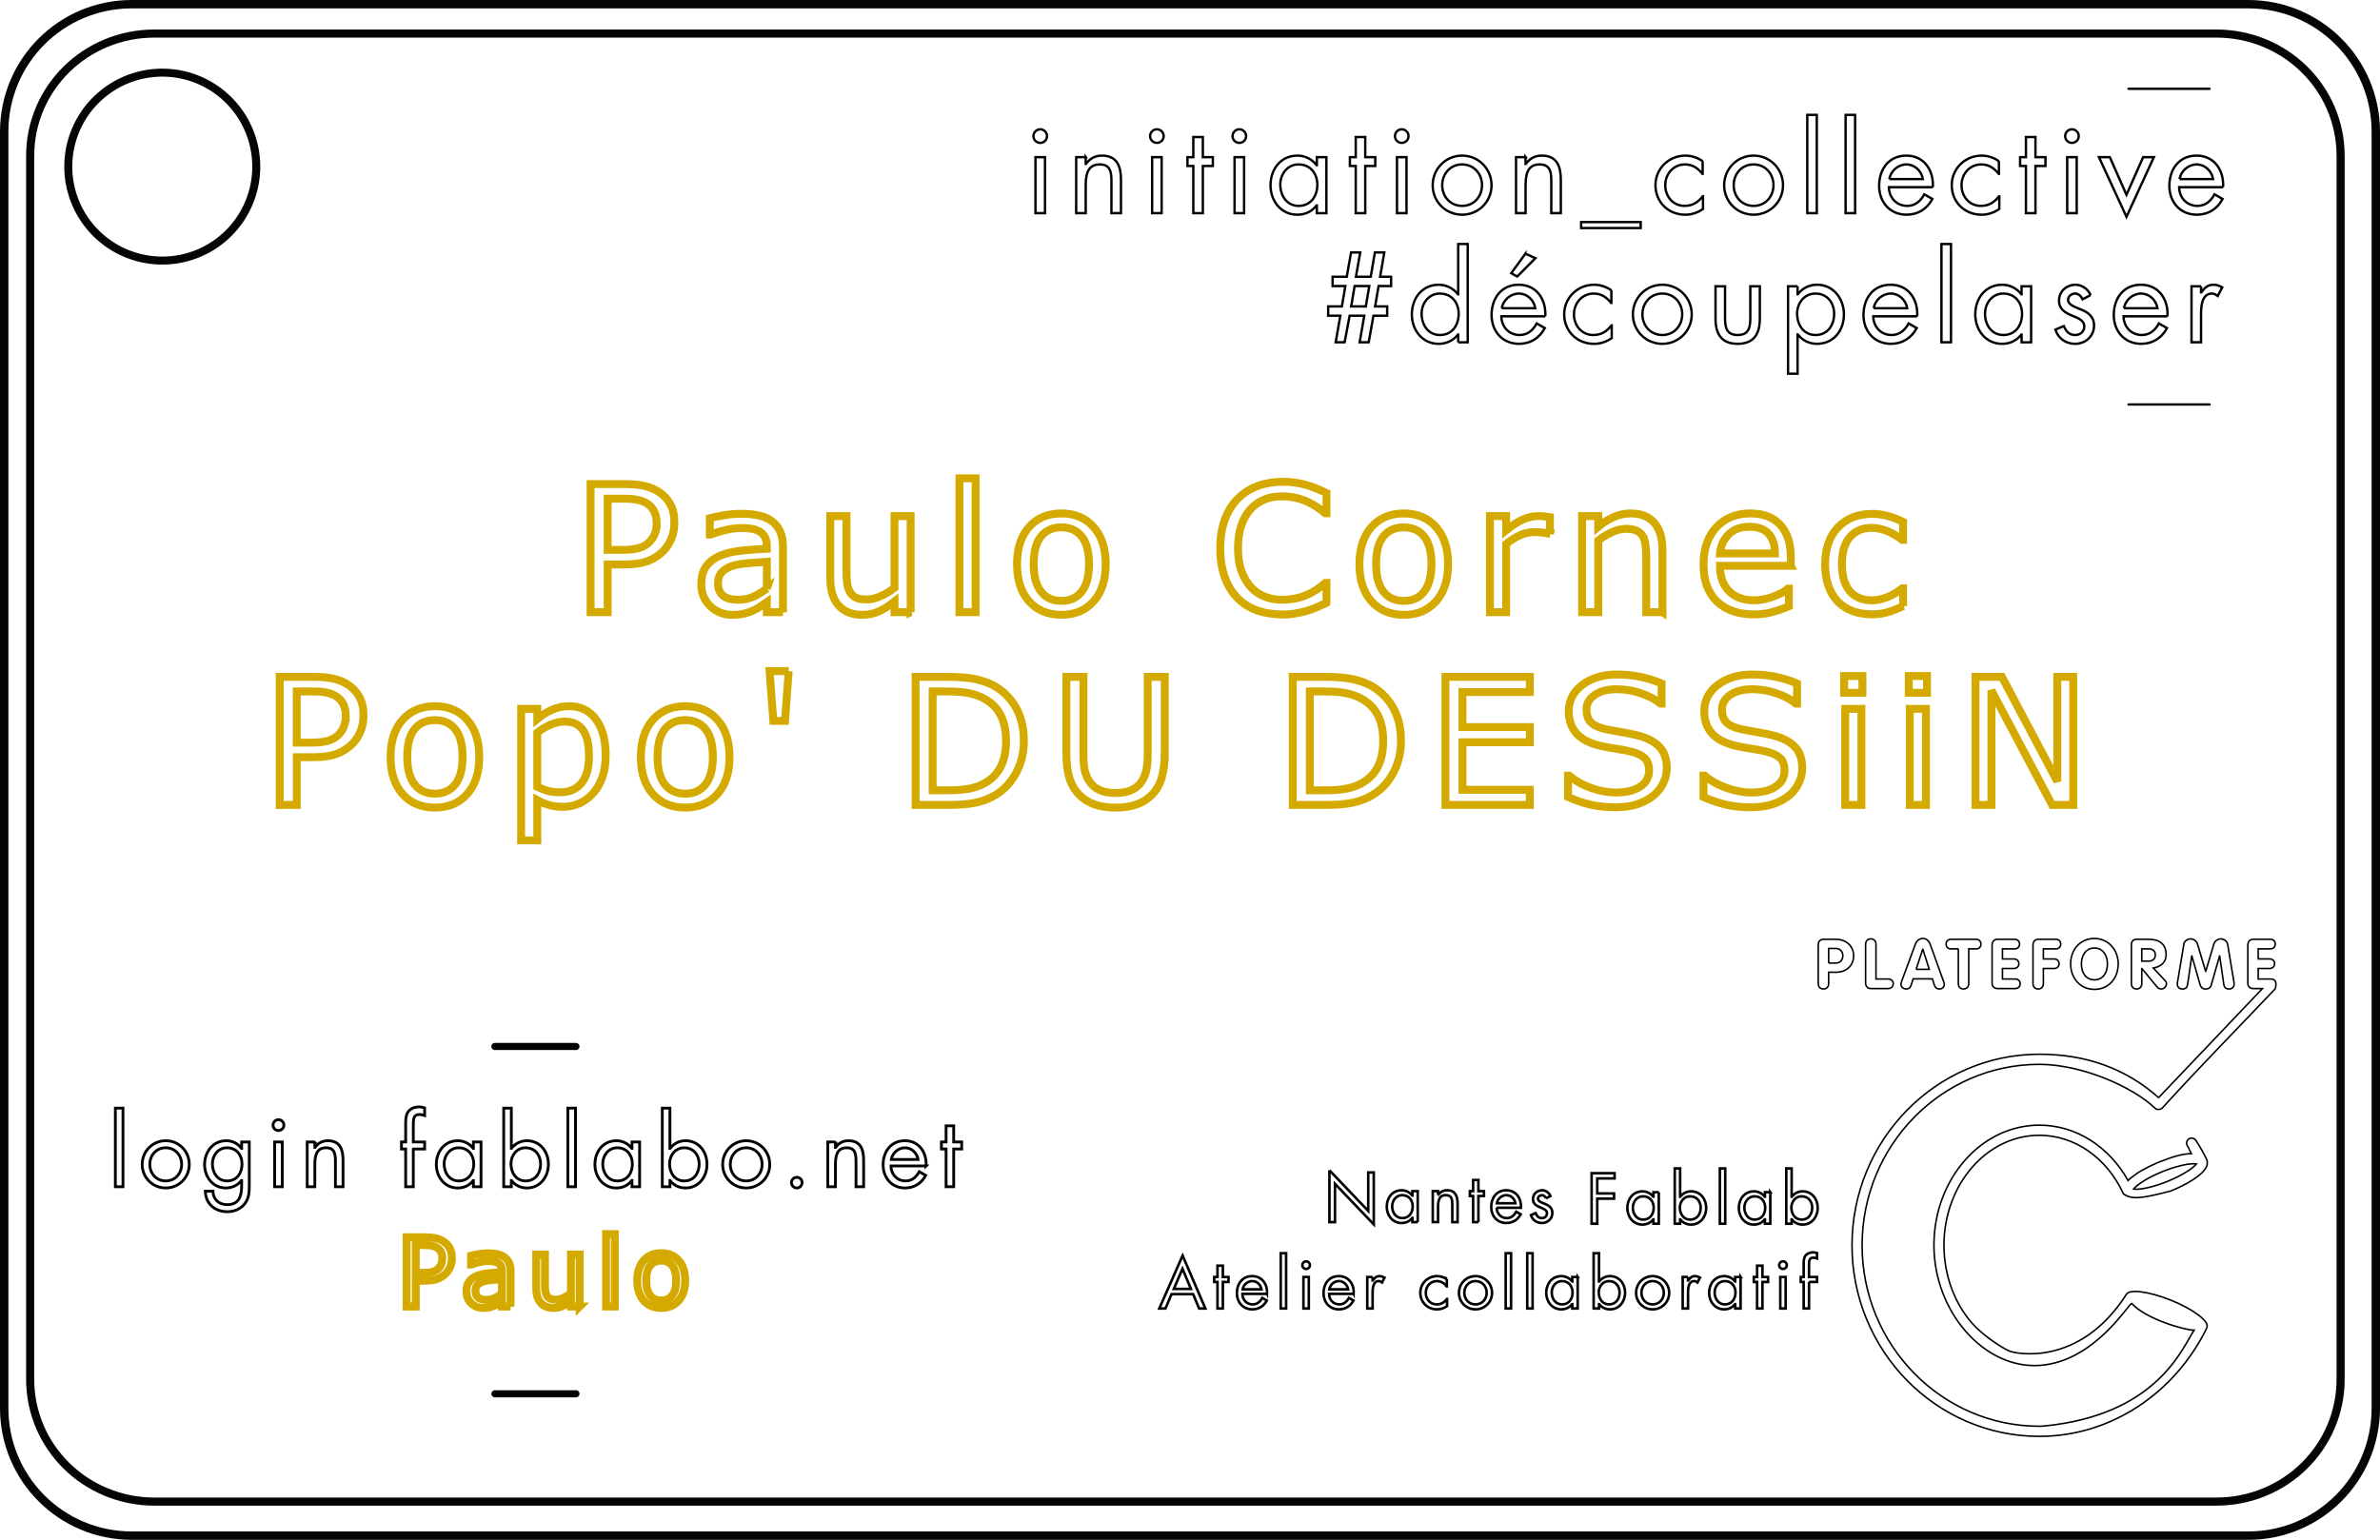 <?xml version="1.0" encoding="UTF-8" standalone="no"?>
<!-- Created with Inkscape (http://www.inkscape.org/) -->

<svg
   xmlns:dc="http://purl.org/dc/elements/1.1/"
   xmlns:cc="http://creativecommons.org/ns#"
   xmlns:rdf="http://www.w3.org/1999/02/22-rdf-syntax-ns#"
   xmlns:svg="http://www.w3.org/2000/svg"
   xmlns="http://www.w3.org/2000/svg"
   xmlns:sodipodi="http://sodipodi.sourceforge.net/DTD/sodipodi-0.dtd"
   xmlns:inkscape="http://www.inkscape.org/namespaces/inkscape"
   width="85.019mm"
   height="55.019mm"
   viewBox="0 0 301.247 194.948"
   id="svg2"
   version="1.1"
   inkscape:version="0.91 r13725"
   sodipodi:docname="Popol_Badge_initcoll_decouplaser.svg">
  <defs
     id="defs4" />
  <sodipodi:namedview
     id="base"
     pagecolor="#ffffff"
     bordercolor="#666666"
     borderopacity="1.0"
     inkscape:pageopacity="0.0"
     inkscape:pageshadow="2"
     inkscape:zoom="1.4142136"
     inkscape:cx="257.49647"
     inkscape:cy="190.07586"
     inkscape:document-units="mm"
     inkscape:current-layer="text3147-2-7-9"
     showgrid="false"
     fit-margin-top="0"
     fit-margin-left="0"
     fit-margin-right="0"
     fit-margin-bottom="0"
     inkscape:showpageshadow="false"
     inkscape:window-width="1280"
     inkscape:window-height="660"
     inkscape:window-x="-8"
     inkscape:window-y="-8"
     inkscape:window-maximized="1">
    <inkscape:grid
       type="xygrid"
       id="grid4154"
       originx="20.236"
       originy="-285.581" />
  </sodipodi:namedview>
  <g
     inkscape:groupmode="layer"
     id="layer4"
     inkscape:label="decoupe_2"
     style="display:inline"
     transform="translate(20.236,285.647)">
    <path
       style="display:inline;opacity:0.98;fill:none;fill-opacity:1;stroke:#000000;stroke-width:1.063;stroke-miterlimit:4;stroke-dasharray:none;stroke-opacity:1"
       d="m -3.542,-285.116 267.86,0 c 8.954,0 16.162,7.208 16.162,16.162 l 0,161.56 c 0,8.954 -7.208,16.162 -16.162,16.162 l -267.86,0 c -8.954,0 -16.162,-7.208 -16.162,-16.162 l 0,-161.56 c 0,-8.954 7.208,-16.162 16.162,-16.162 z"
       id="rect3336"
       inkscape:connector-curvature="0" />
  </g>
  <g
     inkscape:groupmode="layer"
     id="layer2"
     inkscape:label="decoupe_1"
     style="display:inline"
     transform="translate(20.236,285.647)">
    <path
       style="opacity:0.98;fill:none;fill-opacity:1;stroke:#000000;stroke-width:1.012;stroke-miterlimit:4;stroke-dasharray:none;stroke-opacity:1"
       d="m 12.2,-264.554 a 11.896,11.896 0 0 1 -11.896,11.896 11.896,11.896 0 0 1 -11.896,-11.896 11.896,11.896 0 0 1 11.896,-11.896 11.896,11.896 0 0 1 11.896,11.896 z"
       id="path4156"
       inkscape:connector-curvature="0" />
  </g>
  <g
     inkscape:groupmode="layer"
     id="layer3"
     inkscape:label="gravure_2"
     style="display:inline"
     transform="translate(20.236,285.647)">
    <g
       style="font-style:normal;font-variant:normal;font-weight:normal;font-stretch:normal;font-size:22.301px;line-height:125%;font-family:Symbol;-inkscape-font-specification:Symbol;letter-spacing:-0.496px;word-spacing:0px;display:inline;fill:none;fill-opacity:1;stroke:#d4aa00"
       id="text3147-6">
      <path
         d="m 65.126,-219.46 q 0,1.078 -0.381,2.004 -0.37,0.915 -1.045,1.59 -0.838,0.838 -1.982,1.263 -1.143,0.414 -2.886,0.414 l -2.156,0 0,6.043 -2.156,0 0,-16.214 4.399,0 q 1.459,0 2.472,0.25 1.013,0.24 1.797,0.762 0.926,0.621 1.426,1.546 0.512,0.926 0.512,2.341 z m -2.243,0.054 q 0,-0.838 -0.294,-1.459 -0.294,-0.621 -0.893,-1.013 -0.523,-0.338 -1.198,-0.479 -0.664,-0.152 -1.688,-0.152 l -2.134,0 0,6.479 1.818,0 q 1.307,0 2.123,-0.229 0.817,-0.24 1.328,-0.751 0.512,-0.523 0.719,-1.1 0.218,-0.577 0.218,-1.296 z"
         style="font-style:normal;font-variant:normal;font-weight:normal;font-stretch:normal;font-family:'Futura Std';-inkscape-font-specification:'Futura Std';letter-spacing:2.12px;fill:none;stroke:#d4aa00"
         id="path3442" />
      <path
         d="m 78.865,-208.146 -2.036,0 0,-1.296 q -0.272,0.185 -0.74,0.523 -0.457,0.327 -0.893,0.523 -0.512,0.25 -1.176,0.414 -0.664,0.174 -1.557,0.174 -1.644,0 -2.788,-1.089 -1.143,-1.089 -1.143,-2.777 0,-1.383 0.588,-2.232 0.599,-0.86 1.699,-1.35 1.111,-0.49 2.668,-0.664 1.557,-0.174 3.343,-0.261 l 0,-0.316 q 0,-0.697 -0.25,-1.154 -0.24,-0.457 -0.697,-0.719 -0.436,-0.25 -1.045,-0.338 -0.61,-0.087 -1.274,-0.087 -0.806,0 -1.797,0.218 -0.991,0.207 -2.047,0.61 l -0.109,0 0,-2.08 q 0.599,-0.163 1.731,-0.359 1.132,-0.196 2.232,-0.196 1.285,0 2.232,0.218 0.958,0.207 1.655,0.719 0.686,0.501 1.045,1.296 0.359,0.795 0.359,1.971 l 0,8.254 z m -2.036,-2.995 0,-3.387 q -0.936,0.054 -2.21,0.163 -1.263,0.109 -2.004,0.316 -0.882,0.25 -1.426,0.784 -0.544,0.523 -0.544,1.448 0,1.045 0.632,1.579 0.632,0.523 1.927,0.523 1.078,0 1.971,-0.414 0.893,-0.425 1.655,-1.013 z"
         style="font-style:normal;font-variant:normal;font-weight:normal;font-stretch:normal;font-family:'Futura Std';-inkscape-font-specification:'Futura Std';letter-spacing:2.12px;fill:none;stroke:#d4aa00"
         id="path3444" />
      <path
         d="m 95.031,-208.146 -2.047,0 0,-1.35 q -1.034,0.817 -1.982,1.252 -0.947,0.436 -2.091,0.436 -1.916,0 -2.984,-1.165 -1.067,-1.176 -1.067,-3.441 l 0,-7.895 2.047,0 0,6.926 q 0,0.926 0.087,1.59 0.087,0.653 0.37,1.122 0.294,0.479 0.762,0.697 0.468,0.218 1.361,0.218 0.795,0 1.731,-0.414 0.947,-0.414 1.764,-1.056 l 0,-9.082 2.047,0 0,12.163 z"
         style="font-style:normal;font-variant:normal;font-weight:normal;font-stretch:normal;font-family:'Futura Std';-inkscape-font-specification:'Futura Std';letter-spacing:2.12px;fill:none;stroke:#d4aa00"
         id="path3446" />
      <path
         d="m 103.249,-208.146 -2.047,0 0,-16.944 2.047,0 0,16.944 z"
         style="font-style:normal;font-variant:normal;font-weight:normal;font-stretch:normal;font-family:'Futura Std';-inkscape-font-specification:'Futura Std';letter-spacing:2.12px;fill:none;stroke:#d4aa00"
         id="path3448" />
      <path
         d="m 119.72,-214.222 q 0,2.973 -1.524,4.693 -1.524,1.72 -4.083,1.72 -2.581,0 -4.105,-1.72 -1.514,-1.72 -1.514,-4.693 0,-2.973 1.514,-4.693 1.524,-1.731 4.105,-1.731 2.559,0 4.083,1.731 1.524,1.72 1.524,4.693 z m -2.112,0 q 0,-2.363 -0.926,-3.506 -0.926,-1.154 -2.57,-1.154 -1.666,0 -2.592,1.154 -0.915,1.143 -0.915,3.506 0,2.287 0.926,3.474 0.926,1.176 2.581,1.176 1.633,0 2.559,-1.165 0.936,-1.176 0.936,-3.485 z"
         style="font-style:normal;font-variant:normal;font-weight:normal;font-stretch:normal;font-family:'Futura Std';-inkscape-font-specification:'Futura Std';letter-spacing:2.12px;fill:none;stroke:#d4aa00"
         id="path3450" />
      <path
         d="m 147.665,-209.322 q -0.599,0.261 -1.089,0.49 -0.479,0.229 -1.263,0.479 -0.664,0.207 -1.448,0.348 -0.773,0.152 -1.71,0.152 -1.764,0 -3.212,-0.49 -1.437,-0.501 -2.505,-1.557 -1.045,-1.034 -1.633,-2.624 -0.588,-1.601 -0.588,-3.713 0,-2.004 0.566,-3.583 0.566,-1.579 1.633,-2.668 1.034,-1.056 2.494,-1.612 1.47,-0.555 3.256,-0.555 1.307,0 2.603,0.316 1.307,0.316 2.897,1.111 l 0,2.559 -0.163,0 q -1.339,-1.122 -2.657,-1.633 -1.318,-0.512 -2.82,-0.512 -1.23,0 -2.221,0.403 -0.98,0.392 -1.753,1.23 -0.751,0.817 -1.176,2.069 -0.414,1.241 -0.414,2.875 0,1.71 0.457,2.94 0.468,1.23 1.198,2.004 0.762,0.806 1.775,1.198 1.024,0.381 2.156,0.381 1.557,0 2.918,-0.534 1.361,-0.534 2.548,-1.601 l 0.152,0 0,2.526 z"
         style="font-style:normal;font-variant:normal;font-weight:normal;font-stretch:normal;font-family:'Futura Std';-inkscape-font-specification:'Futura Std';letter-spacing:2.12px;fill:none;stroke:#d4aa00"
         id="path3452" />
      <path
         d="m 163.059,-214.222 q 0,2.973 -1.524,4.693 -1.524,1.72 -4.083,1.72 -2.581,0 -4.105,-1.72 -1.514,-1.72 -1.514,-4.693 0,-2.973 1.514,-4.693 1.524,-1.731 4.105,-1.731 2.559,0 4.083,1.731 1.524,1.72 1.524,4.693 z m -2.112,0 q 0,-2.363 -0.926,-3.506 -0.926,-1.154 -2.57,-1.154 -1.666,0 -2.592,1.154 -0.915,1.143 -0.915,3.506 0,2.287 0.926,3.474 0.926,1.176 2.581,1.176 1.633,0 2.559,-1.165 0.936,-1.176 0.936,-3.485 z"
         style="font-style:normal;font-variant:normal;font-weight:normal;font-stretch:normal;font-family:'Futura Std';-inkscape-font-specification:'Futura Std';letter-spacing:2.12px;fill:none;stroke:#d4aa00"
         id="path3454" />
      <path
         d="m 175.947,-218.077 -0.109,0 q -0.457,-0.109 -0.893,-0.152 -0.425,-0.054 -1.013,-0.054 -0.947,0 -1.829,0.425 -0.882,0.414 -1.699,1.078 l 0,8.635 -2.047,0 0,-12.163 2.047,0 0,1.797 q 1.22,-0.98 2.145,-1.383 0.936,-0.414 1.906,-0.414 0.534,0 0.773,0.033 0.24,0.022 0.719,0.098 l 0,2.102 z"
         style="font-style:normal;font-variant:normal;font-weight:normal;font-stretch:normal;font-family:'Futura Std';-inkscape-font-specification:'Futura Std';letter-spacing:2.12px;fill:none;stroke:#d4aa00"
         id="path3456" />
      <path
         d="m 190.187,-208.146 -2.047,0 0,-6.926 q 0,-0.838 -0.098,-1.568 -0.098,-0.74 -0.359,-1.154 -0.272,-0.457 -0.784,-0.675 -0.512,-0.229 -1.328,-0.229 -0.838,0 -1.753,0.414 -0.915,0.414 -1.753,1.056 l 0,9.082 -2.047,0 0,-12.163 2.047,0 0,1.35 q 0.958,-0.795 1.982,-1.241 1.024,-0.446 2.102,-0.446 1.971,0 3.005,1.187 1.034,1.187 1.034,3.419 l 0,7.895 z"
         style="font-style:normal;font-variant:normal;font-weight:normal;font-stretch:normal;font-family:'Futura Std';-inkscape-font-specification:'Futura Std';letter-spacing:2.12px;fill:none;stroke:#d4aa00"
         id="path3458" />
      <path
         d="m 206.429,-214.015 -8.962,0 q 0,1.122 0.338,1.96 0.338,0.828 0.926,1.361 0.566,0.523 1.339,0.784 0.784,0.261 1.72,0.261 1.241,0 2.494,-0.49 1.263,-0.501 1.797,-0.98 l 0.109,0 0,2.232 q -1.034,0.436 -2.112,0.73 -1.078,0.294 -2.265,0.294 -3.027,0 -4.726,-1.633 -1.699,-1.644 -1.699,-4.661 0,-2.984 1.622,-4.737 1.633,-1.753 4.29,-1.753 2.461,0 3.789,1.437 1.339,1.437 1.339,4.083 l 0,1.111 z m -1.993,-1.568 q -0.011,-1.612 -0.817,-2.494 -0.795,-0.882 -2.428,-0.882 -1.644,0 -2.624,0.969 -0.969,0.969 -1.1,2.407 l 6.969,0 z"
         style="font-style:normal;font-variant:normal;font-weight:normal;font-stretch:normal;font-family:'Futura Std';-inkscape-font-specification:'Futura Std';letter-spacing:2.12px;fill:none;stroke:#d4aa00"
         id="path3460" />
      <path
         d="m 220.647,-208.908 q -1.024,0.49 -1.949,0.762 -0.915,0.272 -1.949,0.272 -1.318,0 -2.417,-0.381 -1.1,-0.392 -1.884,-1.176 -0.795,-0.784 -1.23,-1.982 -0.436,-1.198 -0.436,-2.799 0,-2.984 1.633,-4.682 1.644,-1.699 4.334,-1.699 1.045,0 2.047,0.294 1.013,0.294 1.851,0.719 l 0,2.276 -0.109,0 q -0.936,-0.73 -1.938,-1.122 -0.991,-0.392 -1.938,-0.392 -1.742,0 -2.755,1.176 -1.002,1.165 -1.002,3.43 0,2.2 0.98,3.387 0.991,1.176 2.777,1.176 0.621,0 1.263,-0.163 0.642,-0.163 1.154,-0.425 0.446,-0.229 0.838,-0.479 0.392,-0.261 0.621,-0.446 l 0.109,0 0,2.254 z"
         style="font-style:normal;font-variant:normal;font-weight:normal;font-stretch:normal;font-family:'Futura Std';-inkscape-font-specification:'Futura Std';letter-spacing:2.12px;fill:none;stroke:#d4aa00"
         id="path3462" />
    </g>
    <g
       style="font-style:normal;font-variant:normal;font-weight:normal;font-stretch:normal;font-size:22.301px;line-height:125%;font-family:Symbol;-inkscape-font-specification:Symbol;letter-spacing:-0.496px;word-spacing:0px;display:inline;fill:none;fill-opacity:1;stroke:#d4aa00"
       id="text3147-6-9-2">
      <path
         d="m 25.773,-195.056 q 0,1.078 -0.381,2.004 -0.37,0.915 -1.045,1.59 -0.838,0.838 -1.982,1.263 -1.143,0.414 -2.886,0.414 l -2.156,0 0,6.043 -2.156,0 0,-16.214 4.399,0 q 1.459,0 2.472,0.25 1.013,0.24 1.797,0.762 0.926,0.621 1.426,1.546 0.512,0.926 0.512,2.341 z m -2.243,0.054 q 0,-0.838 -0.294,-1.459 -0.294,-0.621 -0.893,-1.013 -0.523,-0.338 -1.198,-0.479 -0.664,-0.152 -1.688,-0.152 l -2.134,0 0,6.479 1.818,0 q 1.307,0 2.123,-0.229 0.817,-0.24 1.328,-0.751 0.512,-0.523 0.719,-1.1 0.218,-0.577 0.218,-1.296 z"
         style="font-style:normal;font-variant:normal;font-weight:normal;font-stretch:normal;font-family:'Futura Std';-inkscape-font-specification:'Futura Std';letter-spacing:2.12px;fill:none;stroke:#d4aa00"
         id="path3465" />
      <path
         d="m 40.426,-189.818 q 0,2.973 -1.524,4.693 -1.524,1.72 -4.083,1.72 -2.581,0 -4.105,-1.72 -1.514,-1.72 -1.514,-4.693 0,-2.973 1.514,-4.693 1.524,-1.731 4.105,-1.731 2.559,0 4.083,1.731 1.524,1.72 1.524,4.693 z m -2.112,0 q 0,-2.363 -0.926,-3.506 -0.926,-1.154 -2.57,-1.154 -1.666,0 -2.592,1.154 -0.915,1.143 -0.915,3.506 0,2.287 0.926,3.474 0.926,1.176 2.581,1.176 1.633,0 2.559,-1.165 0.936,-1.176 0.936,-3.485 z"
         style="font-style:normal;font-variant:normal;font-weight:normal;font-stretch:normal;font-family:'Futura Std';-inkscape-font-specification:'Futura Std';letter-spacing:2.12px;fill:none;stroke:#d4aa00"
         id="path3467" />
      <path
         d="m 56.429,-189.97 q 0,1.481 -0.425,2.711 -0.425,1.22 -1.198,2.069 -0.719,0.806 -1.699,1.252 -0.969,0.436 -2.058,0.436 -0.947,0 -1.72,-0.207 -0.762,-0.207 -1.557,-0.642 l 0,5.096 -2.047,0 0,-16.65 2.047,0 0,1.274 q 0.817,-0.686 1.829,-1.143 1.024,-0.468 2.178,-0.468 2.2,0 3.419,1.666 1.23,1.655 1.23,4.606 z m -2.112,0.054 q 0,-2.2 -0.751,-3.289 -0.751,-1.089 -2.309,-1.089 -0.882,0 -1.775,0.381 -0.893,0.381 -1.71,1.002 l 0,6.893 q 0.871,0.392 1.492,0.534 0.632,0.142 1.426,0.142 1.71,0 2.668,-1.154 0.958,-1.154 0.958,-3.419 z"
         style="font-style:normal;font-variant:normal;font-weight:normal;font-stretch:normal;font-family:'Futura Std';-inkscape-font-specification:'Futura Std';letter-spacing:2.12px;fill:none;stroke:#d4aa00"
         id="path3469" />
      <path
         d="m 72.106,-189.818 q 0,2.973 -1.524,4.693 -1.524,1.72 -4.083,1.72 -2.581,0 -4.105,-1.72 -1.514,-1.72 -1.514,-4.693 0,-2.973 1.514,-4.693 1.524,-1.731 4.105,-1.731 2.559,0 4.083,1.731 1.524,1.72 1.524,4.693 z m -2.112,0 q 0,-2.363 -0.926,-3.506 -0.926,-1.154 -2.57,-1.154 -1.666,0 -2.592,1.154 -0.915,1.143 -0.915,3.506 0,2.287 0.926,3.474 0.926,1.176 2.581,1.176 1.633,0 2.559,-1.165 0.936,-1.176 0.936,-3.485 z"
         style="font-style:normal;font-variant:normal;font-weight:normal;font-stretch:normal;font-family:'Futura Std';-inkscape-font-specification:'Futura Std';letter-spacing:2.12px;fill:none;stroke:#d4aa00"
         id="path3471" />
      <path
         d="m 79.594,-200.685 -0.468,6.305 -1.481,0 -0.468,-6.305 2.417,0 z"
         style="font-style:normal;font-variant:normal;font-weight:normal;font-stretch:normal;font-family:'Futura Std';-inkscape-font-specification:'Futura Std';letter-spacing:2.12px;fill:none;stroke:#d4aa00"
         id="path3473" />
      <path
         d="m 109.357,-191.832 q 0,2.21 -0.969,4.007 -0.958,1.797 -2.559,2.788 -1.111,0.686 -2.483,0.991 -1.361,0.305 -3.593,0.305 l -4.094,0 0,-16.214 4.051,0 q 2.374,0 3.768,0.348 1.405,0.338 2.374,0.936 1.655,1.034 2.581,2.755 0.926,1.72 0.926,4.083 z m -2.254,-0.033 q 0,-1.906 -0.664,-3.212 -0.664,-1.307 -1.982,-2.058 -0.958,-0.544 -2.036,-0.751 -1.078,-0.218 -2.581,-0.218 l -2.025,0 0,12.512 2.025,0 q 1.557,0 2.711,-0.229 1.165,-0.229 2.134,-0.849 1.209,-0.773 1.808,-2.036 0.61,-1.263 0.61,-3.158 z"
         style="font-style:normal;font-variant:normal;font-weight:normal;font-stretch:normal;font-family:'Futura Std';-inkscape-font-specification:'Futura Std';letter-spacing:2.12px;fill:none;stroke:#d4aa00"
         id="path3475" />
      <path
         d="m 127.19,-190.253 q 0,1.764 -0.392,3.082 -0.381,1.307 -1.263,2.178 -0.838,0.828 -1.96,1.209 -1.122,0.381 -2.613,0.381 -1.524,0 -2.657,-0.403 -1.132,-0.403 -1.906,-1.187 -0.882,-0.893 -1.274,-2.156 -0.381,-1.263 -0.381,-3.103 l 0,-9.702 2.156,0 0,9.811 q 0,1.318 0.174,2.08 0.185,0.762 0.61,1.383 0.479,0.708 1.296,1.067 0.828,0.359 1.982,0.359 1.165,0 1.982,-0.348 0.817,-0.359 1.307,-1.078 0.425,-0.621 0.599,-1.416 0.185,-0.806 0.185,-1.993 l 0,-9.866 2.156,0 0,9.702 z"
         style="font-style:normal;font-variant:normal;font-weight:normal;font-stretch:normal;font-family:'Futura Std';-inkscape-font-specification:'Futura Std';letter-spacing:2.12px;fill:none;stroke:#d4aa00"
         id="path3477" />
      <path
         d="m 157.094,-191.832 q 0,2.21 -0.969,4.007 -0.958,1.797 -2.559,2.788 -1.111,0.686 -2.483,0.991 -1.361,0.305 -3.593,0.305 l -4.094,0 0,-16.214 4.051,0 q 2.374,0 3.768,0.348 1.405,0.338 2.374,0.936 1.655,1.034 2.581,2.755 0.926,1.72 0.926,4.083 z m -2.254,-0.033 q 0,-1.906 -0.664,-3.212 -0.664,-1.307 -1.982,-2.058 -0.958,-0.544 -2.036,-0.751 -1.078,-0.218 -2.581,-0.218 l -2.025,0 0,12.512 2.025,0 q 1.557,0 2.711,-0.229 1.165,-0.229 2.134,-0.849 1.209,-0.773 1.808,-2.036 0.61,-1.263 0.61,-3.158 z"
         style="font-style:normal;font-variant:normal;font-weight:normal;font-stretch:normal;font-family:'Futura Std';-inkscape-font-specification:'Futura Std';letter-spacing:2.12px;fill:none;stroke:#d4aa00"
         id="path3479" />
      <path
         d="m 173.403,-183.742 -10.682,0 0,-16.214 10.682,0 0,1.917 -8.526,0 0,4.443 8.526,0 0,1.916 -8.526,0 0,6.022 8.526,0 0,1.916 z"
         style="font-style:normal;font-variant:normal;font-weight:normal;font-stretch:normal;font-family:'Futura Std';-inkscape-font-specification:'Futura Std';letter-spacing:2.12px;fill:none;stroke:#d4aa00"
         id="path3481" />
      <path
         d="m 190.734,-188.37 q 0,0.947 -0.446,1.873 -0.436,0.926 -1.23,1.568 -0.871,0.697 -2.036,1.089 -1.154,0.392 -2.788,0.392 -1.753,0 -3.158,-0.327 -1.394,-0.327 -2.842,-0.969 l 0,-2.701 0.152,0 q 1.23,1.024 2.842,1.579 1.612,0.555 3.027,0.555 2.004,0 3.114,-0.751 1.122,-0.751 1.122,-2.004 0,-1.078 -0.534,-1.59 -0.523,-0.512 -1.601,-0.795 -0.817,-0.218 -1.775,-0.359 -0.947,-0.142 -2.014,-0.359 -2.156,-0.457 -3.201,-1.557 -1.034,-1.111 -1.034,-2.886 0,-2.036 1.72,-3.332 1.72,-1.307 4.367,-1.307 1.71,0 3.136,0.327 1.426,0.327 2.526,0.806 l 0,2.548 -0.152,0 q -0.926,-0.784 -2.439,-1.296 -1.503,-0.523 -3.082,-0.523 -1.731,0 -2.788,0.719 -1.045,0.719 -1.045,1.851 0,1.013 0.523,1.59 0.523,0.577 1.84,0.882 0.697,0.152 1.982,0.37 1.285,0.218 2.178,0.446 1.808,0.479 2.722,1.448 0.915,0.969 0.915,2.711 z"
         style="font-style:normal;font-variant:normal;font-weight:normal;font-stretch:normal;font-family:'Futura Std';-inkscape-font-specification:'Futura Std';letter-spacing:2.12px;fill:none;stroke:#d4aa00"
         id="path3483" />
      <path
         d="m 207.881,-188.37 q 0,0.947 -0.446,1.873 -0.436,0.926 -1.23,1.568 -0.871,0.697 -2.036,1.089 -1.154,0.392 -2.788,0.392 -1.753,0 -3.158,-0.327 -1.394,-0.327 -2.842,-0.969 l 0,-2.701 0.152,0 q 1.23,1.024 2.842,1.579 1.612,0.555 3.027,0.555 2.004,0 3.114,-0.751 1.122,-0.751 1.122,-2.004 0,-1.078 -0.534,-1.59 -0.523,-0.512 -1.601,-0.795 -0.817,-0.218 -1.775,-0.359 -0.947,-0.142 -2.014,-0.359 -2.156,-0.457 -3.201,-1.557 -1.034,-1.111 -1.034,-2.886 0,-2.036 1.72,-3.332 1.72,-1.307 4.367,-1.307 1.71,0 3.136,0.327 1.426,0.327 2.526,0.806 l 0,2.548 -0.152,0 q -0.926,-0.784 -2.439,-1.296 -1.503,-0.523 -3.082,-0.523 -1.731,0 -2.788,0.719 -1.045,0.719 -1.045,1.851 0,1.013 0.523,1.59 0.523,0.577 1.84,0.882 0.697,0.152 1.982,0.37 1.285,0.218 2.178,0.446 1.808,0.479 2.722,1.448 0.915,0.969 0.915,2.711 z"
         style="font-style:normal;font-variant:normal;font-weight:normal;font-stretch:normal;font-family:'Futura Std';-inkscape-font-specification:'Futura Std';letter-spacing:2.12px;fill:none;stroke:#d4aa00"
         id="path3485" />
      <path
         d="m 215.5,-197.941 -2.308,0 0,-2.123 2.308,0 0,2.123 z m -0.131,14.199 -2.047,0 0,-12.163 2.047,0 0,12.163 z"
         style="font-style:normal;font-variant:normal;font-weight:normal;font-stretch:normal;font-family:'Futura Std';-inkscape-font-specification:'Futura Std';letter-spacing:2.12px;fill:none;stroke:#d4aa00"
         id="path3487" />
      <path
         d="m 223.673,-197.941 -2.308,0 0,-2.123 2.308,0 0,2.123 z m -0.131,14.199 -2.047,0 0,-12.163 2.047,0 0,12.163 z"
         style="font-style:normal;font-variant:normal;font-weight:normal;font-stretch:normal;font-family:'Futura Std';-inkscape-font-specification:'Futura Std';letter-spacing:2.12px;fill:none;stroke:#d4aa00"
         id="path3489" />
      <path
         d="m 242.181,-183.742 -2.668,0 -7.688,-14.504 0,14.504 -2.014,0 0,-16.214 3.343,0 7.013,13.241 0,-13.241 2.014,0 0,16.214 z"
         style="font-style:normal;font-variant:normal;font-weight:normal;font-stretch:normal;font-family:'Futura Std';-inkscape-font-specification:'Futura Std';letter-spacing:2.12px;fill:none;stroke:#d4aa00"
         id="path3491" />
    </g>
    <g
       style="font-style:normal;font-variant:normal;font-weight:normal;font-stretch:normal;font-size:12.064px;line-height:125%;font-family:Symbol;-inkscape-font-specification:Symbol;text-align:center;letter-spacing:-0.268px;word-spacing:0px;text-anchor:middle;display:inline;fill:none;fill-opacity:1;stroke:#d4aa00"
       id="text3147-2-7-9">
      <path
         d="m 36.961,-126.36 q 0,0.583 -0.206,1.084 -0.2,0.495 -0.565,0.86 -0.454,0.454 -1.072,0.683 -0.618,0.224 -1.561,0.224 l -1.166,0 0,3.269 -1.166,0 0,-8.771 2.38,0 q 0.789,0 1.337,0.135 0.548,0.13 0.972,0.412 0.501,0.336 0.772,0.836 0.277,0.501 0.277,1.266 z m -1.213,0.029 q 0,-0.454 -0.159,-0.789 -0.159,-0.336 -0.483,-0.548 -0.283,-0.183 -0.648,-0.259 -0.359,-0.083 -0.913,-0.083 l -1.155,0 0,3.505 0.984,0 q 0.707,0 1.149,-0.124 0.442,-0.13 0.719,-0.406 0.277,-0.283 0.389,-0.595 0.118,-0.312 0.118,-0.701 z"
         style="font-style:normal;font-variant:normal;font-weight:normal;font-stretch:normal;font-family:'Futura Std';-inkscape-font-specification:'Futura Std';text-align:center;letter-spacing:1.147px;text-anchor:middle;fill:none;stroke:#d4aa00"
         id="path3494" />
      <path
         d="m 44.392,-120.239 -1.102,0 0,-0.701 q -0.147,0.1 -0.401,0.283 -0.247,0.177 -0.483,0.283 -0.277,0.135 -0.636,0.224 -0.359,0.094 -0.842,0.094 -0.889,0 -1.508,-0.589 -0.618,-0.589 -0.618,-1.502 0,-0.748 0.318,-1.208 0.324,-0.465 0.919,-0.73 0.601,-0.265 1.443,-0.359 0.842,-0.094 1.808,-0.141 l 0,-0.171 q 0,-0.377 -0.135,-0.624 -0.13,-0.247 -0.377,-0.389 -0.236,-0.135 -0.565,-0.183 -0.33,-0.047 -0.689,-0.047 -0.436,0 -0.972,0.118 -0.536,0.112 -1.107,0.33 l -0.059,0 0,-1.125 q 0.324,-0.088 0.937,-0.194 0.613,-0.106 1.208,-0.106 0.695,0 1.208,0.118 0.518,0.112 0.895,0.389 0.371,0.271 0.565,0.701 0.194,0.43 0.194,1.066 l 0,4.465 z m -1.102,-1.62 0,-1.832 q -0.507,0.029 -1.196,0.088 -0.683,0.059 -1.084,0.171 -0.477,0.135 -0.772,0.424 -0.295,0.283 -0.295,0.783 0,0.565 0.342,0.854 0.342,0.283 1.043,0.283 0.583,0 1.066,-0.224 0.483,-0.23 0.895,-0.548 z"
         style="font-style:normal;font-variant:normal;font-weight:normal;font-stretch:normal;font-family:'Futura Std';-inkscape-font-specification:'Futura Std';text-align:center;letter-spacing:1.147px;text-anchor:middle;fill:none;stroke:#d4aa00"
         id="path3496" />
      <path
         d="m 53.138,-120.239 -1.107,0 0,-0.73 q -0.56,0.442 -1.072,0.677 -0.512,0.236 -1.131,0.236 -1.037,0 -1.614,-0.63 -0.577,-0.636 -0.577,-1.861 l 0,-4.271 1.107,0 0,3.746 q 0,0.501 0.047,0.86 0.047,0.353 0.2,0.607 0.159,0.259 0.412,0.377 0.253,0.118 0.736,0.118 0.43,0 0.937,-0.224 0.512,-0.224 0.954,-0.571 l 0,-4.913 1.107,0 0,6.58 z"
         style="font-style:normal;font-variant:normal;font-weight:normal;font-stretch:normal;font-family:'Futura Std';-inkscape-font-specification:'Futura Std';text-align:center;letter-spacing:1.147px;text-anchor:middle;fill:none;stroke:#d4aa00"
         id="path3498" />
      <path
         d="m 57.583,-120.239 -1.107,0 0,-9.166 1.107,0 0,9.166 z"
         style="font-style:normal;font-variant:normal;font-weight:normal;font-stretch:normal;font-family:'Futura Std';-inkscape-font-specification:'Futura Std';text-align:center;letter-spacing:1.147px;text-anchor:middle;fill:none;stroke:#d4aa00"
         id="path3500" />
      <path
         d="m 66.493,-123.526 q 0,1.608 -0.825,2.539 -0.825,0.931 -2.209,0.931 -1.396,0 -2.221,-0.931 -0.819,-0.931 -0.819,-2.539 0,-1.608 0.819,-2.539 0.825,-0.937 2.221,-0.937 1.384,0 2.209,0.937 0.825,0.931 0.825,2.539 z m -1.143,0 q 0,-1.278 -0.501,-1.897 -0.501,-0.624 -1.39,-0.624 -0.901,0 -1.402,0.624 -0.495,0.619 -0.495,1.897 0,1.237 0.501,1.879 0.501,0.636 1.396,0.636 0.884,0 1.384,-0.63 0.507,-0.636 0.507,-1.885 z"
         style="font-style:normal;font-variant:normal;font-weight:normal;font-stretch:normal;font-family:'Futura Std';-inkscape-font-specification:'Futura Std';text-align:center;letter-spacing:1.147px;text-anchor:middle;fill:none;stroke:#d4aa00"
         id="path3502" />
    </g>
  </g>
  <g
     inkscape:label="gravure_1"
     inkscape:groupmode="layer"
     id="layer1"
     transform="translate(1346.836,90.138)"
     style="display:inline">
    <path
       inkscape:connector-curvature="0"
       d="m -1178.564,58.022 4.911,5.145 0,-4.877 0.701,0 0,6.58 -4.91,-5.136 0,4.852 -0.702,0 0,-6.564"
       style="fill:none;fill-opacity:1;fill-rule:nonzero;stroke:#000000;stroke-width:0.324"
       id="path72"
       inkscape:export-filename="/media/magasin/PROJETS/plateforme-C/COM/logo/PlateformeC-logo/light.png"
       inkscape:export-xdpi="300.04108"
       inkscape:export-ydpi="300.04108" />
    <path
       inkscape:connector-curvature="0"
       d="m -1170.622,62.582 c 0,0.768 0.451,1.495 1.286,1.495 0.86,0 1.311,-0.693 1.311,-1.487 0,-0.785 -0.492,-1.419 -1.319,-1.419 -0.777,0 -1.278,0.676 -1.278,1.411 z m 3.232,2.004 -0.668,0 0,-0.542 -0.02,0 c -0.342,0.434 -0.802,0.652 -1.353,0.652 -1.153,0 -1.879,-0.977 -1.879,-2.063 0,-1.119 0.71,-2.08 1.887,-2.08 0.535,0 1.019,0.251 1.345,0.668 l 0.02,0 0,-0.559 0.668,0 0,3.924"
       style="fill:none;fill-opacity:1;fill-rule:nonzero;stroke:#000000;stroke-width:0.324"
       id="path74"
       inkscape:export-filename="/media/magasin/PROJETS/plateforme-C/COM/logo/PlateformeC-logo/light.png"
       inkscape:export-xdpi="300.04108"
       inkscape:export-ydpi="300.04108" />
    <path
       inkscape:connector-curvature="0"
       d="m -1164.818,61.137 0.02,0 c 0.275,-0.376 0.634,-0.585 1.119,-0.585 1.085,0 1.336,0.785 1.336,1.704 l 0,2.329 -0.668,0 0,-2.213 c 0,-0.635 -0.05,-1.202 -0.827,-1.202 -0.919,0 -0.977,0.852 -0.977,1.553 l 0,1.862 -0.668,0 0,-3.924 0.668,0 0,0.476"
       style="fill:none;fill-opacity:1;fill-rule:nonzero;stroke:#000000;stroke-width:0.324"
       id="path76"
       inkscape:export-filename="/media/magasin/PROJETS/plateforme-C/COM/logo/PlateformeC-logo/light.png"
       inkscape:export-xdpi="300.04108"
       inkscape:export-ydpi="300.04108" />
    <path
       inkscape:connector-curvature="0"
       d="m -1159.707,64.586 -0.668,0 0,-3.307 -0.409,0 0,-0.618 0.409,0 0,-1.412 0.668,0 0,1.412 0.702,0 0,0.618 -0.702,0 0,3.307"
       style="fill:none;fill-opacity:1;fill-rule:nonzero;stroke:#000000;stroke-width:0.324"
       id="path78"
       inkscape:export-filename="/media/magasin/PROJETS/plateforme-C/COM/logo/PlateformeC-logo/light.png"
       inkscape:export-xdpi="300.04108"
       inkscape:export-ydpi="300.04108" />
    <path
       inkscape:connector-curvature="0"
       d="m -1155.022,62.197 c -0.092,-0.567 -0.568,-1.027 -1.153,-1.027 -0.576,0 -1.111,0.459 -1.194,1.027 l 2.347,0 z m -2.38,0.568 c 0.02,0.726 0.526,1.311 1.286,1.311 0.568,0 0.935,-0.343 1.194,-0.81 l 0.568,0.326 c -0.376,0.702 -1.01,1.103 -1.812,1.103 -1.169,0 -1.921,-0.894 -1.921,-2.021 0,-1.161 0.676,-2.122 1.904,-2.122 1.261,0 1.929,1.044 1.863,2.214 l -3.082,0"
       style="fill:none;fill-opacity:1;fill-rule:nonzero;stroke:#000000;stroke-width:0.324"
       id="path80"
       inkscape:export-filename="/media/magasin/PROJETS/plateforme-C/COM/logo/PlateformeC-logo/light.png"
       inkscape:export-xdpi="300.04108"
       inkscape:export-ydpi="300.04108" />
    <path
       inkscape:connector-curvature="0"
       d="m -1151.147,61.571 c -0.092,-0.209 -0.292,-0.4 -0.534,-0.4 -0.234,0 -0.484,0.184 -0.484,0.434 0,0.358 0.451,0.493 0.91,0.684 0.459,0.192 0.91,0.468 0.91,1.128 0,0.743 -0.601,1.278 -1.328,1.278 -0.66,0 -1.177,-0.376 -1.386,-0.994 l 0.593,-0.251 c 0.168,0.367 0.359,0.626 0.802,0.626 0.359,0 0.635,-0.242 0.635,-0.601 0,-0.877 -1.77,-0.576 -1.77,-1.812 0,-0.659 0.535,-1.111 1.169,-1.111 0.451,0 0.869,0.318 1.044,0.727 l -0.559,0.292"
       style="fill:none;fill-opacity:1;fill-rule:nonzero;stroke:#000000;stroke-width:0.324"
       id="path82"
       inkscape:export-filename="/media/magasin/PROJETS/plateforme-C/COM/logo/PlateformeC-logo/light.png"
       inkscape:export-xdpi="300.04108"
       inkscape:export-ydpi="300.04108" />
    <path
       style="fill:none;fill-opacity:1;fill-rule:nonzero;stroke:#000000;stroke-width:0.196"
       d="m -1092.574,80.881 c -1.443,-0.706 -3.575,-2.256 -4.667,-3.517 -1.092,-1.261 -1.976,-2.761 -2.588,-4.426 -0.611,-1.666 -0.95,-3.497 -0.95,-5.417 0,-7.68 5.413,-13.929 12.065,-13.929 4.453,0 8.507,2.811 10.618,7.338 0.016,0.035 0.038,0.066 0.054,0.102 1.006,0.644 1.986,0.663 5.974,-0.392 1.784,-0.716 4.04,-1.955 4.523,-3.089 0.097,-0.225 0.108,-0.412 0.092,-0.574 0,-0.096 -0.012,-0.193 -0.057,-0.286 0,-0.002 0,-0.005 0,-0.007 l 0,-0.002 c -8e-4,-0.002 0,-0.002 0,-0.005 -0.411,-0.836 -0.875,-1.656 -1.38,-2.439 -0.144,-0.223 -0.402,-0.327 -0.647,-0.284 -0.082,0.014 -0.162,0.044 -0.236,0.092 -0.297,0.192 -0.383,0.589 -0.191,0.886 0.24,0.372 0.256,0.539 0.475,0.926 0.011,0.015 0.024,0.038 0.033,0.054 -1.085,0.009 -2.433,0.404 -4.074,1.063 -0.265,0.107 -1.535,0.634 -2.678,1.349 l -0.967,0.7 c -0.114,0.096 -0.204,0.196 -0.302,0.295 -2.442,-4.352 -6.639,-7.009 -11.23,-7.009 -7.357,0 -13.343,6.824 -13.343,15.21 0,8.386 6.337,15.661 13.343,15.208 7.006,-0.454 11.306,-7.865 11.695,-7.849 1.76,1.987 6.836,3.414 7.89,3.385 -1.508,2.335 -4.737,10.78 -19.1,12.147 l -0.484,0.017 c -12.369,-3.6e-5 -22.435,-10.275 -22.435,-22.907 0,-12.633 10.065,-22.91 22.435,-22.91 5.383,0 11.875,2.865 14.655,5.566 0.219,0.213 0.71,0.179 0.915,-0.047 4.685,-5.162 9.818,-10.37 14.251,-15.047 0.111,-0.116 0.123,-0.514 0.123,-0.671 0,-0.307 -0.201,-0.605 -0.622,-0.605 l -1.621,0 0,-1.331 1.437,0 c 0.42,0 0.64,-0.307 0.64,-0.605 0,-0.307 -0.212,-0.605 -0.64,-0.605 l -1.437,0 0,-1.279 1.543,0 c 0.411,0 0.622,-0.305 0.622,-0.603 0,-0.307 -0.201,-0.605 -0.622,-0.605 l -2.174,0 c -0.464,0 -0.683,0.323 -0.683,0.761 l 0,4.819 c 0,0.394 0.29,0.657 0.676,0.657 l 0.893,0 0.274,0.007 -13.133,13.799 c -4.303,-3.815 -9.396,-5.492 -15.097,-5.492 -13.075,0 -23.713,10.852 -23.713,24.191 0,13.337 10.637,24.187 23.711,24.188 9.023,0 17.121,-5.439 21.175,-13.676 l 0.052,-0.163 c 0.244,-0.765 -1.75,-2.267 -4.575,-3.401 -2.826,-1.134 -5.359,-1.452 -5.658,-0.695 -5.965,9.26 -14.129,7.459 -14.851,7.106 z m 23.43,-23.69 c 0.142,0 0.247,0.01 0.326,0.021 -0.353,0.452 -1.579,1.376 -3.727,2.238 -1.494,0.6 -2.994,0.974 -3.916,0.974 -0.141,0 -0.247,-0.01 -0.326,-0.021 0.354,-0.452 1.577,-1.378 3.724,-2.24 1.493,-0.6 2.996,-0.971 3.918,-0.971 z"
       id="path142"
       inkscape:connector-curvature="0"
       sodipodi:nodetypes="ssssscccccccccccccccccccsszccccsssccssccsssccssssssscccsscccccscccsccc" />
    <path
       inkscape:connector-curvature="0"
       d="m -1115.375,31.793 0.893,0 c 0.552,0 0.902,-0.403 0.902,-0.928 0,-0.526 -0.35,-0.928 -0.902,-0.928 l -0.893,0 0,1.857 z m -1.314,-2.33 c 0,-0.412 0.245,-0.683 0.683,-0.683 l 1.55,0 c 1.287,0 2.242,0.841 2.242,2.093 0,1.279 -0.989,2.076 -2.189,2.076 l -0.972,0 0,1.437 c 0,0.438 -0.281,0.683 -0.657,0.683 -0.377,0 -0.657,-0.245 -0.657,-0.683 l 0,-4.922"
       style="fill:none;fill-opacity:1;fill-rule:nonzero;stroke:#000000;stroke-width:0.196"
       id="path152"
       inkscape:export-filename="/media/magasin/PROJETS/plateforme-C/COM/logo/PlateformeC-logo/light.png"
       inkscape:export-xdpi="300.04108"
       inkscape:export-ydpi="300.04108" />
    <path
       inkscape:connector-curvature="0"
       d="m -1110.698,29.41 c 0,-0.438 0.28,-0.683 0.657,-0.683 0.377,0 0.657,0.245 0.657,0.683 l 0,4.397 1.558,0 c 0.447,0 0.639,0.333 0.631,0.631 -0.016,0.289 -0.246,0.578 -0.631,0.578 l -2.189,0 c -0.429,0 -0.683,-0.28 -0.683,-0.718 l 0,-4.887"
       style="fill:none;fill-opacity:1;fill-rule:nonzero;stroke:#000000;stroke-width:0.196"
       id="path154"
       inkscape:export-filename="/media/magasin/PROJETS/plateforme-C/COM/logo/PlateformeC-logo/light.png"
       inkscape:export-xdpi="300.04108"
       inkscape:export-ydpi="300.04108" />
    <path
       inkscape:connector-curvature="0"
       d="m -1104.305,32.581 1.664,0 -0.814,-2.54 -0.016,0 -0.832,2.54 z m -0.096,-3.179 c 0.149,-0.403 0.491,-0.727 0.937,-0.727 0.464,0 0.789,0.306 0.937,0.727 l 1.717,4.764 c 0.053,0.14 0.072,0.263 0.072,0.324 0,0.342 -0.28,0.578 -0.605,0.578 -0.368,0 -0.552,-0.193 -0.64,-0.455 l -0.262,-0.824 -2.435,0 -0.263,0.815 c -0.087,0.271 -0.271,0.464 -0.631,0.464 -0.35,0 -0.648,-0.263 -0.648,-0.613 0,-0.14 0.045,-0.246 0.061,-0.289 l 1.761,-4.764"
       style="fill:none;fill-opacity:1;fill-rule:nonzero;stroke:#000000;stroke-width:0.196"
       id="path156"
       inkscape:export-filename="/media/magasin/PROJETS/plateforme-C/COM/logo/PlateformeC-logo/light.png"
       inkscape:export-xdpi="300.04108"
       inkscape:export-ydpi="300.04108" />
    <path
       inkscape:connector-curvature="0"
       d="m -1098.961,29.988 -0.955,0 c -0.42,0 -0.595,-0.307 -0.595,-0.604 0,-0.307 0.219,-0.604 0.595,-0.604 l 3.223,0 c 0.377,0 0.596,0.298 0.596,0.604 0,0.298 -0.176,0.604 -0.596,0.604 l -0.955,0 0,4.397 c 0,0.438 -0.28,0.683 -0.656,0.683 -0.377,0 -0.657,-0.245 -0.657,-0.683 l 0,-4.397"
       style="fill:none;fill-opacity:1;fill-rule:nonzero;stroke:#000000;stroke-width:0.196"
       id="path158"
       inkscape:export-filename="/media/magasin/PROJETS/plateforme-C/COM/logo/PlateformeC-logo/light.png"
       inkscape:export-xdpi="300.04108"
       inkscape:export-ydpi="300.04108" />
    <path
       inkscape:connector-curvature="0"
       d="m -1094.688,29.542 c 0,-0.438 0.219,-0.762 0.683,-0.762 l 2.172,0 c 0.42,0 0.622,0.298 0.622,0.604 0,0.298 -0.21,0.604 -0.622,0.604 l -1.541,0 0,1.279 1.437,0 c 0.429,0 0.639,0.298 0.639,0.605 0,0.298 -0.219,0.604 -0.639,0.604 l -1.437,0 0,1.331 1.62,0 c 0.421,0 0.622,0.298 0.622,0.604 0,0.298 -0.21,0.604 -0.622,0.604 l -2.259,0 c -0.385,0 -0.675,-0.263 -0.675,-0.657 l 0,-4.817"
       style="fill:none;fill-opacity:1;fill-rule:nonzero;stroke:#000000;stroke-width:0.196"
       id="path160"
       inkscape:export-filename="/media/magasin/PROJETS/plateforme-C/COM/logo/PlateformeC-logo/light.png"
       inkscape:export-xdpi="300.04108"
       inkscape:export-ydpi="300.04108" />
    <path
       inkscape:connector-curvature="0"
       d="m -1089.511,29.463 c 0,-0.359 0.245,-0.683 0.683,-0.683 l 2.242,0 c 0.386,0 0.587,0.298 0.587,0.604 0,0.298 -0.193,0.604 -0.587,0.604 l -1.611,0 0,1.279 1.357,0 c 0.42,0 0.631,0.298 0.631,0.596 0,0.307 -0.211,0.613 -0.631,0.613 l -1.357,0 0,1.909 c 0,0.438 -0.28,0.683 -0.657,0.683 -0.376,0 -0.657,-0.245 -0.657,-0.683 l 0,-4.922"
       style="fill:none;fill-opacity:1;fill-rule:nonzero;stroke:#000000;stroke-width:0.196"
       id="path162"
       inkscape:export-filename="/media/magasin/PROJETS/plateforme-C/COM/logo/PlateformeC-logo/light.png"
       inkscape:export-xdpi="300.04108"
       inkscape:export-ydpi="300.04108" />
    <path
       inkscape:connector-curvature="0"
       d="m -1080.088,31.898 c 0,-1.06 -0.551,-2.014 -1.646,-2.014 -1.095,0 -1.647,0.955 -1.647,2.014 0,1.068 0.534,2.014 1.647,2.014 1.112,0 1.646,-0.946 1.646,-2.014 z m -4.66,0 c 0,-1.822 1.226,-3.223 3.013,-3.223 1.76,0 3.013,1.445 3.013,3.223 0,1.813 -1.217,3.223 -3.013,3.223 -1.778,0 -3.013,-1.41 -3.013,-3.223"
       style="fill:none;fill-opacity:1;fill-rule:nonzero;stroke:#000000;stroke-width:0.196"
       id="path164"
       inkscape:export-filename="/media/magasin/PROJETS/plateforme-C/COM/logo/PlateformeC-logo/light.png"
       inkscape:export-xdpi="300.04108"
       inkscape:export-ydpi="300.04108" />
    <path
       inkscape:connector-curvature="0"
       d="m -1075.744,31.539 0.902,0 c 0.481,0 0.814,-0.289 0.814,-0.78 0,-0.499 -0.333,-0.771 -0.814,-0.771 l -0.902,0 0,1.55 z m -1.314,-2.076 c 0,-0.421 0.237,-0.683 0.674,-0.683 l 1.542,0 c 1.348,0 2.181,0.604 2.181,1.979 0,0.964 -0.727,1.515 -1.62,1.655 l 1.489,1.594 c 0.123,0.131 0.175,0.263 0.175,0.385 0,0.342 -0.271,0.674 -0.656,0.674 -0.158,0 -0.368,-0.061 -0.508,-0.228 l -1.944,-2.356 -0.017,0 0,1.901 c 0,0.438 -0.28,0.683 -0.657,0.683 -0.377,0 -0.657,-0.245 -0.657,-0.683 l 0,-4.922"
       style="fill:none;fill-opacity:1;fill-rule:nonzero;stroke:#000000;stroke-width:0.196"
       id="path166"
       inkscape:export-filename="/media/magasin/PROJETS/plateforme-C/COM/logo/PlateformeC-logo/light.png"
       inkscape:export-xdpi="300.04108"
       inkscape:export-ydpi="300.04108" />
    <path
       inkscape:connector-curvature="0"
       d="m -1070.429,29.402 c 0.053,-0.315 0.394,-0.674 0.859,-0.674 0.437,0 0.779,0.315 0.875,0.631 l 1.034,3.468 0.017,0 1.034,-3.468 c 0.097,-0.315 0.438,-0.631 0.876,-0.631 0.464,0 0.805,0.359 0.858,0.674 l 0.815,4.887 c 0.012,0.053 0.012,0.105 0.012,0.149 0,0.385 -0.28,0.631 -0.631,0.631 -0.447,0 -0.622,-0.201 -0.683,-0.613 l -0.517,-3.564 -0.016,0 -1.051,3.67 c -0.061,0.21 -0.227,0.508 -0.701,0.508 -0.473,0 -0.639,-0.298 -0.701,-0.508 l -1.05,-3.67 -0.016,0 -0.516,3.564 c -0.062,0.412 -0.237,0.613 -0.683,0.613 -0.35,0 -0.63,-0.245 -0.63,-0.631 0,-0.044 0,-0.096 0.012,-0.149 l 0.815,-4.887"
       style="fill:none;fill-opacity:1;fill-rule:nonzero;stroke:#000000;stroke-width:0.196"
       id="path168"
       inkscape:export-filename="/media/magasin/PROJETS/plateforme-C/COM/logo/PlateformeC-logo/light.png"
       inkscape:export-xdpi="300.04108"
       inkscape:export-ydpi="300.04108" />
    <path
       inkscape:connector-curvature="0"
       id="path4287"
       style="font-style:normal;font-variant:normal;font-weight:normal;font-stretch:normal;font-size:medium;line-height:125%;font-family:'Futura Std';-inkscape-font-specification:'Futura Std';letter-spacing:2.488px;word-spacing:0px;fill:none;fill-opacity:1;stroke:#000000;stroke-width:0.324"
       d="m -1142.47,59.052 0,-0.662 -2.91,0 0,6.396 0.713,0 0,-3.172 2.129,0 0,-0.662 -2.129,0 0,-1.9 2.197,0 z" />
    <path
       inkscape:connector-curvature="0"
       id="path4289"
       style="font-style:normal;font-variant:normal;font-weight:normal;font-stretch:normal;font-size:medium;line-height:125%;font-family:'Futura Std';-inkscape-font-specification:'Futura Std';letter-spacing:2.488px;word-spacing:0px;fill:none;fill-opacity:1;stroke:#000000;stroke-width:0.324"
       d="m -1138.86,61.317 c 0.84,0 1.34,0.645 1.34,1.442 0,0.806 -0.458,1.51 -1.332,1.51 -0.848,0 -1.306,-0.738 -1.306,-1.518 0,-0.746 0.509,-1.433 1.298,-1.433 z m 1.985,-0.517 -0.679,0 0,0.568 -0.02,0 c -0.331,-0.424 -0.823,-0.679 -1.366,-0.679 -1.196,0 -1.917,0.975 -1.917,2.112 0,1.103 0.738,2.095 1.909,2.095 0.56,0 1.027,-0.221 1.374,-0.662 l 0.02,0 0,0.551 0.679,0 0,-3.987 z" />
    <path
       inkscape:connector-curvature="0"
       id="path4291"
       style="font-style:normal;font-variant:normal;font-weight:normal;font-stretch:normal;font-size:medium;line-height:125%;font-family:'Futura Std';-inkscape-font-specification:'Futura Std';letter-spacing:2.488px;word-spacing:0px;fill:none;fill-opacity:1;stroke:#000000;stroke-width:0.324"
       d="m -1132.912,61.317 c 0.84,0 1.34,0.645 1.34,1.442 0,0.806 -0.458,1.51 -1.332,1.51 -0.848,0 -1.306,-0.738 -1.306,-1.518 0,-0.746 0.509,-1.433 1.298,-1.433 z m -1.943,3.469 0.679,0 0,-0.551 0.02,0 c 0.322,0.433 0.823,0.662 1.374,0.662 1.17,0 1.908,-0.992 1.908,-2.104 0,-1.128 -0.729,-2.104 -1.917,-2.104 -0.543,0 -1.043,0.254 -1.366,0.679 l -0.02,0 0,-3.58 -0.679,0 0,6.998 z" />
    <path
       inkscape:connector-curvature="0"
       id="path4293"
       style="font-style:normal;font-variant:normal;font-weight:normal;font-stretch:normal;font-size:medium;line-height:125%;font-family:'Futura Std';-inkscape-font-specification:'Futura Std';letter-spacing:2.488px;word-spacing:0px;fill:none;fill-opacity:1;stroke:#000000;stroke-width:0.324"
       d="m -1128.466,57.788 -0.679,0 0,6.998 0.679,0 0,-6.998 z" />
    <path
       inkscape:connector-curvature="0"
       id="path4295"
       style="font-style:normal;font-variant:normal;font-weight:normal;font-stretch:normal;font-size:medium;line-height:125%;font-family:'Futura Std';-inkscape-font-specification:'Futura Std';letter-spacing:2.488px;word-spacing:0px;fill:none;fill-opacity:1;stroke:#000000;stroke-width:0.324"
       d="m -1124.745,61.317 c 0.84,0 1.34,0.645 1.34,1.442 0,0.806 -0.458,1.51 -1.332,1.51 -0.848,0 -1.306,-0.738 -1.306,-1.518 0,-0.746 0.509,-1.433 1.298,-1.433 z m 1.985,-0.517 -0.679,0 0,0.568 -0.02,0 c -0.331,-0.424 -0.823,-0.679 -1.366,-0.679 -1.196,0 -1.917,0.975 -1.917,2.112 0,1.103 0.738,2.095 1.908,2.095 0.56,0 1.026,-0.221 1.374,-0.662 l 0.02,0 0,0.551 0.679,0 0,-3.987 z" />
    <path
       inkscape:connector-curvature="0"
       id="path4297"
       style="font-style:normal;font-variant:normal;font-weight:normal;font-stretch:normal;font-size:medium;line-height:125%;font-family:'Futura Std';-inkscape-font-specification:'Futura Std';letter-spacing:2.488px;word-spacing:0px;fill:none;fill-opacity:1;stroke:#000000;stroke-width:0.324"
       d="m -1118.797,61.317 c 0.84,0 1.34,0.645 1.34,1.442 0,0.806 -0.458,1.51 -1.332,1.51 -0.848,0 -1.306,-0.738 -1.306,-1.518 0,-0.746 0.509,-1.433 1.298,-1.433 z m -1.942,3.469 0.679,0 0,-0.551 0.02,0 c 0.322,0.433 0.823,0.662 1.374,0.662 1.171,0 1.909,-0.992 1.909,-2.104 0,-1.128 -0.73,-2.104 -1.917,-2.104 -0.543,0 -1.043,0.254 -1.366,0.679 l -0.02,0 0,-3.58 -0.679,0 0,6.998 z" />
    <path
       inkscape:connector-curvature="0"
       id="path4248"
       style="font-style:normal;font-variant:normal;font-weight:normal;font-stretch:normal;font-size:medium;line-height:125%;font-family:'Futura Std';-inkscape-font-specification:'Futura Std';letter-spacing:2.488px;word-spacing:0px;fill:none;fill-opacity:1;stroke:#000000;stroke-width:0.324"
       d="m -1195.814,73.704 0.755,1.815 0.789,0 -2.876,-6.701 -2.952,6.701 0.78,0 0.772,-1.815 2.731,0 z m -0.28,-0.662 -2.163,0 1.094,-2.562 1.069,2.562 z" />
    <path
       inkscape:connector-curvature="0"
       id="path4250"
       style="font-style:normal;font-variant:normal;font-weight:normal;font-stretch:normal;font-size:medium;line-height:125%;font-family:'Futura Std';-inkscape-font-specification:'Futura Std';letter-spacing:2.488px;word-spacing:0px;fill:none;fill-opacity:1;stroke:#000000;stroke-width:0.324"
       d="m -1192.054,72.16 0.713,0 0,-0.628 -0.713,0 0,-1.434 -0.679,0 0,1.434 -0.416,0 0,0.628 0.416,0 0,3.359 0.679,0 0,-3.359 z" />
    <path
       inkscape:connector-curvature="0"
       id="path4252"
       style="font-style:normal;font-variant:normal;font-weight:normal;font-stretch:normal;font-size:medium;line-height:125%;font-family:'Futura Std';-inkscape-font-specification:'Futura Std';letter-spacing:2.488px;word-spacing:0px;fill:none;fill-opacity:1;stroke:#000000;stroke-width:0.324"
       d="m -1186.453,73.67 c 0.068,-1.188 -0.611,-2.248 -1.892,-2.248 -1.247,0 -1.934,0.975 -1.934,2.154 0,1.145 0.764,2.053 1.951,2.053 0.814,0 1.459,-0.407 1.841,-1.12 l -0.577,-0.331 c -0.263,0.475 -0.636,0.823 -1.213,0.823 -0.772,0 -1.298,-0.594 -1.306,-1.332 l 3.13,0 z m -3.096,-0.577 c 0.084,-0.577 0.628,-1.043 1.213,-1.043 0.594,0 1.077,0.467 1.171,1.043 l -2.383,0 z" />
    <path
       inkscape:connector-curvature="0"
       id="path4254"
       style="font-style:normal;font-variant:normal;font-weight:normal;font-stretch:normal;font-size:medium;line-height:125%;font-family:'Futura Std';-inkscape-font-specification:'Futura Std';letter-spacing:2.488px;word-spacing:0px;fill:none;fill-opacity:1;stroke:#000000;stroke-width:0.324"
       d="m -1184.048,68.521 -0.679,0 0,6.998 0.679,0 0,-6.998 z" />
    <path
       inkscape:connector-curvature="0"
       id="path4256"
       style="font-style:normal;font-variant:normal;font-weight:normal;font-stretch:normal;font-size:medium;line-height:125%;font-family:'Futura Std';-inkscape-font-specification:'Futura Std';letter-spacing:2.488px;word-spacing:0px;fill:none;fill-opacity:1;stroke:#000000;stroke-width:0.324"
       d="m -1181.176,71.533 -0.678,0 0,3.987 0.678,0 0,-3.987 z m -0.339,-1.985 c -0.263,0 -0.484,0.221 -0.484,0.483 0,0.271 0.221,0.483 0.484,0.483 0.263,0 0.483,-0.212 0.483,-0.483 0,-0.263 -0.221,-0.483 -0.483,-0.483 z" />
    <path
       inkscape:connector-curvature="0"
       id="path4258"
       style="font-style:normal;font-variant:normal;font-weight:normal;font-stretch:normal;font-size:medium;line-height:125%;font-family:'Futura Std';-inkscape-font-specification:'Futura Std';letter-spacing:2.488px;word-spacing:0px;fill:none;fill-opacity:1;stroke:#000000;stroke-width:0.324"
       d="m -1175.486,73.67 c 0.068,-1.188 -0.611,-2.248 -1.892,-2.248 -1.247,0 -1.934,0.975 -1.934,2.154 0,1.145 0.763,2.053 1.951,2.053 0.814,0 1.459,-0.407 1.841,-1.12 l -0.577,-0.331 c -0.263,0.475 -0.636,0.823 -1.213,0.823 -0.772,0 -1.298,-0.594 -1.306,-1.332 l 3.13,0 z m -3.096,-0.577 c 0.084,-0.577 0.628,-1.043 1.213,-1.043 0.594,0 1.077,0.467 1.171,1.043 l -2.384,0 z" />
    <path
       inkscape:connector-curvature="0"
       id="path4260"
       style="font-style:normal;font-variant:normal;font-weight:normal;font-stretch:normal;font-size:medium;line-height:125%;font-family:'Futura Std';-inkscape-font-specification:'Futura Std';letter-spacing:2.488px;word-spacing:0px;fill:none;fill-opacity:1;stroke:#000000;stroke-width:0.324"
       d="m -1173.098,71.533 -0.678,0 0,3.987 0.678,0 0,-1.993 c 0,-0.517 0.034,-1.476 0.78,-1.476 0.178,0 0.271,0.085 0.407,0.178 l 0.322,-0.619 c -0.196,-0.11 -0.382,-0.187 -0.611,-0.187 -0.441,0 -0.645,0.229 -0.882,0.543 l -0.02,0 0,-0.433 z" />
    <path
       inkscape:connector-curvature="0"
       id="path4262"
       style="font-style:normal;font-variant:normal;font-weight:normal;font-stretch:normal;font-size:medium;line-height:125%;font-family:'Futura Std';-inkscape-font-specification:'Futura Std';letter-spacing:2.488px;word-spacing:0px;fill:none;fill-opacity:1;stroke:#000000;stroke-width:0.324"
       d="m -1163.703,71.821 c -0.356,-0.254 -0.797,-0.399 -1.23,-0.399 -1.171,0 -2.129,0.916 -2.129,2.104 0,1.204 0.916,2.104 2.121,2.104 0.475,0 0.873,-0.144 1.264,-0.407 l 0,-0.908 -0.02,0 c -0.331,0.433 -0.73,0.687 -1.298,0.687 -0.831,0 -1.374,-0.687 -1.374,-1.476 0,-0.797 0.585,-1.476 1.408,-1.476 0.534,0 0.924,0.271 1.238,0.67 l 0.02,0 0,-0.899 z" />
    <path
       inkscape:connector-curvature="0"
       id="path4264"
       style="font-style:normal;font-variant:normal;font-weight:normal;font-stretch:normal;font-size:medium;line-height:125%;font-family:'Futura Std';-inkscape-font-specification:'Futura Std';letter-spacing:2.488px;word-spacing:0px;fill:none;fill-opacity:1;stroke:#000000;stroke-width:0.324"
       d="m -1160.076,75.63 c 1.162,0 2.095,-0.925 2.095,-2.095 0,-1.171 -0.925,-2.112 -2.095,-2.112 -1.171,0 -2.095,0.942 -2.095,2.112 0,1.171 0.933,2.095 2.095,2.095 z m 0,-3.58 c 0.84,0 1.417,0.67 1.417,1.476 0,0.814 -0.577,1.476 -1.417,1.476 -0.84,0 -1.416,-0.662 -1.416,-1.476 0,-0.806 0.577,-1.476 1.416,-1.476 z" />
    <path
       inkscape:connector-curvature="0"
       id="path4266"
       style="font-style:normal;font-variant:normal;font-weight:normal;font-stretch:normal;font-size:medium;line-height:125%;font-family:'Futura Std';-inkscape-font-specification:'Futura Std';letter-spacing:2.488px;word-spacing:0px;fill:none;fill-opacity:1;stroke:#000000;stroke-width:0.324"
       d="m -1155.575,68.521 -0.679,0 0,6.998 0.679,0 0,-6.998 z" />
    <path
       inkscape:connector-curvature="0"
       id="path4268"
       style="font-style:normal;font-variant:normal;font-weight:normal;font-stretch:normal;font-size:medium;line-height:125%;font-family:'Futura Std';-inkscape-font-specification:'Futura Std';letter-spacing:2.488px;word-spacing:0px;fill:none;fill-opacity:1;stroke:#000000;stroke-width:0.324"
       d="m -1152.847,68.521 -0.679,0 0,6.998 0.679,0 0,-6.998 z" />
    <path
       inkscape:connector-curvature="0"
       id="path4270"
       style="font-style:normal;font-variant:normal;font-weight:normal;font-stretch:normal;font-size:medium;line-height:125%;font-family:'Futura Std';-inkscape-font-specification:'Futura Std';letter-spacing:2.488px;word-spacing:0px;fill:none;fill-opacity:1;stroke:#000000;stroke-width:0.324"
       d="m -1149.127,72.05 c 0.84,0 1.34,0.645 1.34,1.442 0,0.806 -0.458,1.51 -1.332,1.51 -0.848,0 -1.306,-0.738 -1.306,-1.518 0,-0.746 0.509,-1.433 1.298,-1.433 z m 1.985,-0.517 -0.679,0 0,0.568 -0.02,0 c -0.331,-0.424 -0.823,-0.679 -1.366,-0.679 -1.196,0 -1.917,0.975 -1.917,2.112 0,1.103 0.738,2.095 1.908,2.095 0.56,0 1.026,-0.221 1.374,-0.662 l 0.02,0 0,0.551 0.679,0 0,-3.987 z" />
    <path
       inkscape:connector-curvature="0"
       id="path4272"
       style="font-style:normal;font-variant:normal;font-weight:normal;font-stretch:normal;font-size:medium;line-height:125%;font-family:'Futura Std';-inkscape-font-specification:'Futura Std';letter-spacing:2.488px;word-spacing:0px;fill:none;fill-opacity:1;stroke:#000000;stroke-width:0.324"
       d="m -1143.179,72.05 c 0.84,0 1.34,0.645 1.34,1.442 0,0.806 -0.458,1.51 -1.332,1.51 -0.848,0 -1.306,-0.738 -1.306,-1.518 0,-0.746 0.509,-1.433 1.298,-1.433 z m -1.942,3.469 0.679,0 0,-0.551 0.02,0 c 0.322,0.433 0.823,0.662 1.374,0.662 1.171,0 1.908,-0.992 1.908,-2.104 0,-1.128 -0.729,-2.104 -1.917,-2.104 -0.543,0 -1.043,0.254 -1.366,0.679 l -0.02,0 0,-3.58 -0.679,0 0,6.998 z" />
    <path
       inkscape:connector-curvature="0"
       id="path4274"
       style="font-style:normal;font-variant:normal;font-weight:normal;font-stretch:normal;font-size:medium;line-height:125%;font-family:'Futura Std';-inkscape-font-specification:'Futura Std';letter-spacing:2.488px;word-spacing:0px;fill:none;fill-opacity:1;stroke:#000000;stroke-width:0.324"
       d="m -1137.655,75.63 c 1.162,0 2.095,-0.925 2.095,-2.095 0,-1.171 -0.924,-2.112 -2.095,-2.112 -1.171,0 -2.095,0.942 -2.095,2.112 0,1.171 0.933,2.095 2.095,2.095 z m 0,-3.58 c 0.84,0 1.416,0.67 1.416,1.476 0,0.814 -0.577,1.476 -1.416,1.476 -0.84,0 -1.417,-0.662 -1.417,-1.476 0,-0.806 0.577,-1.476 1.417,-1.476 z" />
    <path
       inkscape:connector-curvature="0"
       id="path4276"
       style="font-style:normal;font-variant:normal;font-weight:normal;font-stretch:normal;font-size:medium;line-height:125%;font-family:'Futura Std';-inkscape-font-specification:'Futura Std';letter-spacing:2.488px;word-spacing:0px;fill:none;fill-opacity:1;stroke:#000000;stroke-width:0.324"
       d="m -1133.172,71.533 -0.679,0 0,3.987 0.679,0 0,-1.993 c 0,-0.517 0.034,-1.476 0.781,-1.476 0.178,0 0.271,0.085 0.407,0.178 l 0.322,-0.619 c -0.196,-0.11 -0.382,-0.187 -0.611,-0.187 -0.441,0 -0.645,0.229 -0.882,0.543 l -0.02,0 0,-0.433 z" />
    <path
       inkscape:connector-curvature="0"
       id="path4278"
       style="font-style:normal;font-variant:normal;font-weight:normal;font-stretch:normal;font-size:medium;line-height:125%;font-family:'Futura Std';-inkscape-font-specification:'Futura Std';letter-spacing:2.488px;word-spacing:0px;fill:none;fill-opacity:1;stroke:#000000;stroke-width:0.324"
       d="m -1128.507,72.05 c 0.84,0 1.34,0.645 1.34,1.442 0,0.806 -0.458,1.51 -1.332,1.51 -0.848,0 -1.306,-0.738 -1.306,-1.518 0,-0.746 0.509,-1.433 1.298,-1.433 z m 1.985,-0.517 -0.679,0 0,0.568 -0.02,0 c -0.331,-0.424 -0.823,-0.679 -1.366,-0.679 -1.196,0 -1.917,0.975 -1.917,2.112 0,1.103 0.738,2.095 1.908,2.095 0.56,0 1.026,-0.221 1.374,-0.662 l 0.02,0 0,0.551 0.679,0 0,-3.987 z" />
    <path
       inkscape:connector-curvature="0"
       id="path4280"
       style="font-style:normal;font-variant:normal;font-weight:normal;font-stretch:normal;font-size:medium;line-height:125%;font-family:'Futura Std';-inkscape-font-specification:'Futura Std';letter-spacing:2.488px;word-spacing:0px;fill:none;fill-opacity:1;stroke:#000000;stroke-width:0.324"
       d="m -1123.755,72.16 0.713,0 0,-0.628 -0.713,0 0,-1.434 -0.678,0 0,1.434 -0.416,0 0,0.628 0.416,0 0,3.359 0.678,0 0,-3.359 z" />
    <path
       inkscape:connector-curvature="0"
       id="path4282"
       style="font-style:normal;font-variant:normal;font-weight:normal;font-stretch:normal;font-size:medium;line-height:125%;font-family:'Futura Std';-inkscape-font-specification:'Futura Std';letter-spacing:2.488px;word-spacing:0px;fill:none;fill-opacity:1;stroke:#000000;stroke-width:0.324"
       d="m -1120.818,71.533 -0.679,0 0,3.987 0.679,0 0,-3.987 z m -0.339,-1.985 c -0.263,0 -0.483,0.221 -0.483,0.483 0,0.271 0.22,0.483 0.483,0.483 0.263,0 0.484,-0.212 0.484,-0.483 0,-0.263 -0.221,-0.483 -0.484,-0.483 z" />
    <path
       inkscape:connector-curvature="0"
       id="path4284"
       style="font-style:normal;font-variant:normal;font-weight:normal;font-stretch:normal;font-size:medium;line-height:125%;font-family:'Futura Std';-inkscape-font-specification:'Futura Std';letter-spacing:2.488px;word-spacing:0px;fill:none;fill-opacity:1;stroke:#000000;stroke-width:0.324"
       d="m -1117.86,72.16 1.01,0 0,-0.628 -1.01,0 0,-1.349 c 0,-0.704 0,-1.094 0.552,-1.094 0.17,0 0.305,0.042 0.458,0.093 l 0,-0.687 c -0.162,-0.051 -0.322,-0.085 -0.484,-0.085 -0.407,0 -0.806,0.144 -1.026,0.5 -0.178,0.288 -0.178,0.704 -0.178,1.035 l 0,1.586 -0.373,0 0,0.628 0.373,0 0,3.359 0.678,0 0,-3.359 z" />
    <path
       inkscape:connector-curvature="0"
       id="path4638"
       style="font-style:normal;font-variant:normal;font-weight:normal;font-stretch:normal;font-size:medium;line-height:125%;font-family:'Futura Std';-inkscape-font-specification:'Futura Std';letter-spacing:1.433px;word-spacing:0px;fill:none;fill-opacity:1;stroke:#000000;stroke-width:0.3;stroke-miterlimit:4.333;stroke-dasharray:none"
       d="m -1214.566,-70.241 -1.206,0 0,7.087 1.206,0 0,-7.087 z m -0.603,-3.529 c -0.467,0 -0.86,0.392 -0.86,0.86 0,0.483 0.392,0.86 0.86,0.86 0.468,0 0.86,-0.377 0.86,-0.86 0,-0.467 -0.392,-0.86 -0.86,-0.86 z" />
    <path
       inkscape:connector-curvature="0"
       id="path4640"
       style="font-style:normal;font-variant:normal;font-weight:normal;font-stretch:normal;font-size:medium;line-height:125%;font-family:'Futura Std';-inkscape-font-specification:'Futura Std';letter-spacing:1.433px;word-spacing:0px;fill:none;fill-opacity:1;stroke:#000000;stroke-width:0.3;stroke-miterlimit:4.333;stroke-dasharray:none"
       d="m -1209.413,-70.241 -1.206,0 0,7.087 1.206,0 0,-3.363 c 0,-1.267 0.106,-2.805 1.764,-2.805 1.402,0 1.493,1.025 1.493,2.171 l 0,3.996 1.206,0 0,-4.207 c 0,-1.659 -0.452,-3.076 -2.413,-3.076 -0.875,0 -1.523,0.377 -2.021,1.056 l -0.03,0 0,-0.86 z" />
    <path
       inkscape:connector-curvature="0"
       id="path4642"
       style="font-style:normal;font-variant:normal;font-weight:normal;font-stretch:normal;font-size:medium;line-height:125%;font-family:'Futura Std';-inkscape-font-specification:'Futura Std';letter-spacing:1.433px;word-spacing:0px;fill:none;fill-opacity:1;stroke:#000000;stroke-width:0.3;stroke-miterlimit:4.333;stroke-dasharray:none"
       d="m -1199.801,-70.241 -1.206,0 0,7.087 1.206,0 0,-7.087 z m -0.603,-3.529 c -0.468,0 -0.86,0.392 -0.86,0.86 0,0.483 0.392,0.86 0.86,0.86 0.468,0 0.86,-0.377 0.86,-0.86 0,-0.467 -0.392,-0.86 -0.86,-0.86 z" />
    <path
       inkscape:connector-curvature="0"
       id="path4644"
       style="font-style:normal;font-variant:normal;font-weight:normal;font-stretch:normal;font-size:medium;line-height:125%;font-family:'Futura Std';-inkscape-font-specification:'Futura Std';letter-spacing:1.433px;word-spacing:0px;fill:none;fill-opacity:1;stroke:#000000;stroke-width:0.3;stroke-miterlimit:4.333;stroke-dasharray:none"
       d="m -1194.587,-69.125 1.267,0 0,-1.116 -1.267,0 0,-2.548 -1.206,0 0,2.548 -0.739,0 0,1.116 0.739,0 0,5.972 1.206,0 0,-5.972 z" />
    <path
       inkscape:connector-curvature="0"
       id="path4646"
       style="font-style:normal;font-variant:normal;font-weight:normal;font-stretch:normal;font-size:medium;line-height:125%;font-family:'Futura Std';-inkscape-font-specification:'Futura Std';letter-spacing:1.433px;word-spacing:0px;fill:none;fill-opacity:1;stroke:#000000;stroke-width:0.3;stroke-miterlimit:4.333;stroke-dasharray:none"
       d="m -1189.365,-70.241 -1.206,0 0,7.087 1.206,0 0,-7.087 z m -0.603,-3.529 c -0.468,0 -0.86,0.392 -0.86,0.86 0,0.483 0.392,0.86 0.86,0.86 0.467,0 0.86,-0.377 0.86,-0.86 0,-0.467 -0.392,-0.86 -0.86,-0.86 z" />
    <path
       inkscape:connector-curvature="0"
       id="path4648"
       style="font-style:normal;font-variant:normal;font-weight:normal;font-stretch:normal;font-size:medium;line-height:125%;font-family:'Futura Std';-inkscape-font-specification:'Futura Std';letter-spacing:1.433px;word-spacing:0px;fill:none;fill-opacity:1;stroke:#000000;stroke-width:0.3;stroke-miterlimit:4.333;stroke-dasharray:none"
       d="m -1182.478,-69.321 c 1.493,0 2.383,1.146 2.383,2.564 0,1.433 -0.814,2.684 -2.368,2.684 -1.508,0 -2.322,-1.312 -2.322,-2.699 0,-1.327 0.905,-2.548 2.307,-2.548 z m 3.529,-0.92 -1.206,0 0,1.01 -0.03,0 c -0.588,-0.754 -1.463,-1.206 -2.428,-1.206 -2.126,0 -3.408,1.734 -3.408,3.755 0,1.96 1.312,3.725 3.393,3.725 0.995,0 1.825,-0.392 2.443,-1.176 l 0.03,0 0,0.98 1.206,0 0,-7.087 z" />
    <path
       inkscape:connector-curvature="0"
       id="path4650"
       style="font-style:normal;font-variant:normal;font-weight:normal;font-stretch:normal;font-size:medium;line-height:125%;font-family:'Futura Std';-inkscape-font-specification:'Futura Std';letter-spacing:1.433px;word-spacing:0px;fill:none;fill-opacity:1;stroke:#000000;stroke-width:0.3;stroke-miterlimit:4.333;stroke-dasharray:none"
       d="m -1174.03,-69.125 1.267,0 0,-1.116 -1.267,0 0,-2.548 -1.206,0 0,2.548 -0.739,0 0,1.116 0.739,0 0,5.972 1.206,0 0,-5.972 z" />
    <path
       inkscape:connector-curvature="0"
       id="path4652"
       style="font-style:normal;font-variant:normal;font-weight:normal;font-stretch:normal;font-size:medium;line-height:125%;font-family:'Futura Std';-inkscape-font-specification:'Futura Std';letter-spacing:1.433px;word-spacing:0px;fill:none;fill-opacity:1;stroke:#000000;stroke-width:0.3;stroke-miterlimit:4.333;stroke-dasharray:none"
       d="m -1168.808,-70.241 -1.206,0 0,7.087 1.206,0 0,-7.087 z m -0.603,-3.529 c -0.468,0 -0.86,0.392 -0.86,0.86 0,0.483 0.392,0.86 0.86,0.86 0.468,0 0.86,-0.377 0.86,-0.86 0,-0.467 -0.392,-0.86 -0.86,-0.86 z" />
    <path
       inkscape:connector-curvature="0"
       id="path4654"
       style="font-style:normal;font-variant:normal;font-weight:normal;font-stretch:normal;font-size:medium;line-height:125%;font-family:'Futura Std';-inkscape-font-specification:'Futura Std';letter-spacing:1.433px;word-spacing:0px;fill:none;fill-opacity:1;stroke:#000000;stroke-width:0.3;stroke-miterlimit:4.333;stroke-dasharray:none"
       d="m -1161.77,-62.957 c 2.066,0 3.725,-1.644 3.725,-3.725 0,-2.081 -1.644,-3.755 -3.725,-3.755 -2.081,0 -3.725,1.674 -3.725,3.755 0,2.081 1.659,3.725 3.725,3.725 z m 0,-6.364 c 1.493,0 2.518,1.191 2.518,2.624 0,1.448 -1.026,2.624 -2.518,2.624 -1.493,0 -2.518,-1.176 -2.518,-2.624 0,-1.433 1.025,-2.624 2.518,-2.624 z" />
    <path
       inkscape:connector-curvature="0"
       id="path4656"
       style="font-style:normal;font-variant:normal;font-weight:normal;font-stretch:normal;font-size:medium;line-height:125%;font-family:'Futura Std';-inkscape-font-specification:'Futura Std';letter-spacing:1.433px;word-spacing:0px;fill:none;fill-opacity:1;stroke:#000000;stroke-width:0.3;stroke-miterlimit:4.333;stroke-dasharray:none"
       d="m -1153.739,-70.241 -1.206,0 0,7.087 1.206,0 0,-3.363 c 0,-1.267 0.106,-2.805 1.764,-2.805 1.402,0 1.493,1.025 1.493,2.171 l 0,3.996 1.206,0 0,-4.207 c 0,-1.659 -0.452,-3.076 -2.413,-3.076 -0.875,0 -1.523,0.377 -2.021,1.056 l -0.03,0 0,-0.86 z" />
    <path
       inkscape:connector-curvature="0"
       id="path4658"
       style="font-style:normal;font-variant:normal;font-weight:normal;font-stretch:normal;font-size:medium;line-height:125%;font-family:'Futura Std';-inkscape-font-specification:'Futura Std';letter-spacing:1.433px;word-spacing:0px;fill:none;fill-opacity:1;stroke:#000000;stroke-width:0.3;stroke-miterlimit:4.333;stroke-dasharray:none"
       d="m -1139.166,-62.022 -7.54,0 0,0.754 7.54,0 0,-0.754 z" />
    <path
       inkscape:connector-curvature="0"
       id="path4660"
       style="font-style:normal;font-variant:normal;font-weight:normal;font-stretch:normal;font-size:medium;line-height:125%;font-family:'Futura Std';-inkscape-font-specification:'Futura Std';letter-spacing:1.433px;word-spacing:0px;fill:none;fill-opacity:1;stroke:#000000;stroke-width:0.3;stroke-miterlimit:4.333;stroke-dasharray:none"
       d="m -1131.324,-69.728 c -0.633,-0.452 -1.417,-0.709 -2.187,-0.709 -2.081,0 -3.785,1.629 -3.785,3.74 0,2.141 1.629,3.74 3.77,3.74 0.845,0 1.553,-0.256 2.247,-0.724 l 0,-1.614 -0.03,0 c -0.588,0.769 -1.297,1.221 -2.307,1.221 -1.478,0 -2.443,-1.221 -2.443,-2.624 0,-1.417 1.04,-2.624 2.503,-2.624 0.95,0 1.644,0.483 2.202,1.191 l 0.03,0 0,-1.598 z" />
    <path
       inkscape:connector-curvature="0"
       id="path4662"
       style="font-style:normal;font-variant:normal;font-weight:normal;font-stretch:normal;font-size:medium;line-height:125%;font-family:'Futura Std';-inkscape-font-specification:'Futura Std';letter-spacing:1.433px;word-spacing:0px;fill:none;fill-opacity:1;stroke:#000000;stroke-width:0.3;stroke-miterlimit:4.333;stroke-dasharray:none"
       d="m -1124.876,-62.957 c 2.066,0 3.725,-1.644 3.725,-3.725 0,-2.081 -1.644,-3.755 -3.725,-3.755 -2.081,0 -3.725,1.674 -3.725,3.755 0,2.081 1.659,3.725 3.725,3.725 z m 0,-6.364 c 1.493,0 2.518,1.191 2.518,2.624 0,1.448 -1.025,2.624 -2.518,2.624 -1.493,0 -2.518,-1.176 -2.518,-2.624 0,-1.433 1.025,-2.624 2.518,-2.624 z" />
    <path
       inkscape:connector-curvature="0"
       id="path4664"
       style="font-style:normal;font-variant:normal;font-weight:normal;font-stretch:normal;font-size:medium;line-height:125%;font-family:'Futura Std';-inkscape-font-specification:'Futura Std';letter-spacing:1.433px;word-spacing:0px;fill:none;fill-opacity:1;stroke:#000000;stroke-width:0.3;stroke-miterlimit:4.333;stroke-dasharray:none"
       d="m -1116.876,-75.594 -1.206,0 0,12.441 1.206,0 0,-12.441 z" />
    <path
       inkscape:connector-curvature="0"
       id="path4666"
       style="font-style:normal;font-variant:normal;font-weight:normal;font-stretch:normal;font-size:medium;line-height:125%;font-family:'Futura Std';-inkscape-font-specification:'Futura Std';letter-spacing:1.433px;word-spacing:0px;fill:none;fill-opacity:1;stroke:#000000;stroke-width:0.3;stroke-miterlimit:4.333;stroke-dasharray:none"
       d="m -1112.026,-75.594 -1.206,0 0,12.441 1.206,0 0,-12.441 z" />
    <path
       inkscape:connector-curvature="0"
       id="path4668"
       style="font-style:normal;font-variant:normal;font-weight:normal;font-stretch:normal;font-size:medium;line-height:125%;font-family:'Futura Std';-inkscape-font-specification:'Futura Std';letter-spacing:1.433px;word-spacing:0px;fill:none;fill-opacity:1;stroke:#000000;stroke-width:0.3;stroke-miterlimit:4.333;stroke-dasharray:none"
       d="m -1102.185,-66.44 c 0.121,-2.111 -1.086,-3.996 -3.363,-3.996 -2.217,0 -3.438,1.734 -3.438,3.83 0,2.036 1.357,3.649 3.468,3.649 1.448,0 2.594,-0.724 3.272,-1.991 l -1.025,-0.588 c -0.467,0.844 -1.131,1.463 -2.156,1.463 -1.372,0 -2.307,-1.056 -2.322,-2.367 l 5.564,0 z m -5.504,-1.025 c 0.151,-1.025 1.116,-1.855 2.156,-1.855 1.056,0 1.915,0.829 2.081,1.855 l -4.237,0 z" />
    <path
       inkscape:connector-curvature="0"
       id="path4670"
       style="font-style:normal;font-variant:normal;font-weight:normal;font-stretch:normal;font-size:medium;line-height:125%;font-family:'Futura Std';-inkscape-font-specification:'Futura Std';letter-spacing:1.433px;word-spacing:0px;fill:none;fill-opacity:1;stroke:#000000;stroke-width:0.3;stroke-miterlimit:4.333;stroke-dasharray:none"
       d="m -1093.822,-69.728 c -0.633,-0.452 -1.417,-0.709 -2.187,-0.709 -2.081,0 -3.785,1.629 -3.785,3.74 0,2.141 1.629,3.74 3.77,3.74 0.844,0 1.553,-0.256 2.247,-0.724 l 0,-1.614 -0.03,0 c -0.588,0.769 -1.297,1.221 -2.307,1.221 -1.478,0 -2.443,-1.221 -2.443,-2.624 0,-1.417 1.04,-2.624 2.503,-2.624 0.95,0 1.644,0.483 2.202,1.191 l 0.03,0 0,-1.598 z" />
    <path
       inkscape:connector-curvature="0"
       id="path4672"
       style="font-style:normal;font-variant:normal;font-weight:normal;font-stretch:normal;font-size:medium;line-height:125%;font-family:'Futura Std';-inkscape-font-specification:'Futura Std';letter-spacing:1.433px;word-spacing:0px;fill:none;fill-opacity:1;stroke:#000000;stroke-width:0.3;stroke-miterlimit:4.333;stroke-dasharray:none"
       d="m -1089.199,-69.125 1.267,0 0,-1.116 -1.267,0 0,-2.548 -1.206,0 0,2.548 -0.739,0 0,1.116 0.739,0 0,5.972 1.206,0 0,-5.972 z" />
    <path
       inkscape:connector-curvature="0"
       id="path4674"
       style="font-style:normal;font-variant:normal;font-weight:normal;font-stretch:normal;font-size:medium;line-height:125%;font-family:'Futura Std';-inkscape-font-specification:'Futura Std';letter-spacing:1.433px;word-spacing:0px;fill:none;fill-opacity:1;stroke:#000000;stroke-width:0.3;stroke-miterlimit:4.333;stroke-dasharray:none"
       d="m -1083.977,-70.241 -1.206,0 0,7.087 1.206,0 0,-7.087 z m -0.603,-3.529 c -0.467,0 -0.86,0.392 -0.86,0.86 0,0.483 0.392,0.86 0.86,0.86 0.468,0 0.86,-0.377 0.86,-0.86 0,-0.467 -0.392,-0.86 -0.86,-0.86 z" />
    <path
       inkscape:connector-curvature="0"
       id="path4676"
       style="font-style:normal;font-variant:normal;font-weight:normal;font-stretch:normal;font-size:medium;line-height:125%;font-family:'Futura Std';-inkscape-font-specification:'Futura Std';letter-spacing:1.433px;word-spacing:0px;fill:none;fill-opacity:1;stroke:#000000;stroke-width:0.3;stroke-miterlimit:4.333;stroke-dasharray:none"
       d="m -1079.789,-70.241 -1.372,0 3.483,7.555 3.468,-7.555 -1.357,0 -2.111,4.765 -2.111,-4.765 z" />
    <path
       inkscape:connector-curvature="0"
       id="path4678"
       style="font-style:normal;font-variant:normal;font-weight:normal;font-stretch:normal;font-size:medium;line-height:125%;font-family:'Futura Std';-inkscape-font-specification:'Futura Std';letter-spacing:1.433px;word-spacing:0px;fill:none;fill-opacity:1;stroke:#000000;stroke-width:0.3;stroke-miterlimit:4.333;stroke-dasharray:none"
       d="m -1065.449,-66.44 c 0.121,-2.111 -1.086,-3.996 -3.363,-3.996 -2.217,0 -3.438,1.734 -3.438,3.83 0,2.036 1.357,3.649 3.468,3.649 1.448,0 2.594,-0.724 3.272,-1.991 l -1.025,-0.588 c -0.467,0.844 -1.131,1.463 -2.156,1.463 -1.372,0 -2.307,-1.056 -2.322,-2.367 l 5.564,0 z m -5.504,-1.025 c 0.151,-1.025 1.116,-1.855 2.156,-1.855 1.056,0 1.915,0.829 2.081,1.855 l -4.237,0 z" />
    <path
       inkscape:connector-curvature="0"
       id="path4681"
       style="font-style:normal;font-variant:normal;font-weight:normal;font-stretch:normal;font-size:medium;line-height:125%;font-family:'Futura Std';-inkscape-font-specification:'Futura Std';letter-spacing:1.433px;word-spacing:0px;fill:none;fill-opacity:1;stroke:#000000;stroke-width:0.3;stroke-miterlimit:4.333;stroke-dasharray:none"
       d="m -1175.827,-58.176 -0.543,3.076 -1.794,0 0,1.176 1.613,0 -0.437,2.579 -1.734,0 0,1.176 1.538,0 -0.588,3.363 1.131,0 0.633,-3.363 1.855,0 -0.588,3.363 1.146,0 0.603,-3.363 1.734,0 0,-1.176 -1.523,0 0.437,-2.579 1.583,0 0,-1.176 -1.387,0 0.528,-3.076 -1.191,0 -0.528,3.076 -1.87,0 0.543,-3.076 -1.161,0 z m 0.452,4.252 1.855,0 -0.437,2.579 -1.855,0 0.437,-2.579 z" />
    <path
       inkscape:connector-curvature="0"
       id="path4683"
       style="font-style:normal;font-variant:normal;font-weight:normal;font-stretch:normal;font-size:medium;line-height:125%;font-family:'Futura Std';-inkscape-font-specification:'Futura Std';letter-spacing:1.433px;word-spacing:0px;fill:none;fill-opacity:1;stroke:#000000;stroke-width:0.3;stroke-miterlimit:4.333;stroke-dasharray:none"
       d="m -1164.589,-52.973 c 1.493,0 2.383,1.146 2.383,2.564 0,1.433 -0.814,2.684 -2.368,2.684 -1.508,0 -2.322,-1.312 -2.322,-2.699 0,-1.327 0.905,-2.548 2.307,-2.548 z m 2.322,6.168 1.206,0 0,-12.441 -1.206,0 0,6.364 -0.03,0 c -0.573,-0.754 -1.478,-1.206 -2.428,-1.206 -2.126,0 -3.408,1.734 -3.408,3.755 0,1.96 1.312,3.725 3.393,3.725 0.965,0 1.855,-0.407 2.443,-1.176 l 0.03,0 0,0.98 z" />
    <path
       inkscape:connector-curvature="0"
       id="path4685"
       style="font-style:normal;font-variant:normal;font-weight:normal;font-stretch:normal;font-size:medium;line-height:125%;font-family:'Futura Std';-inkscape-font-specification:'Futura Std';letter-spacing:1.433px;word-spacing:0px;fill:none;fill-opacity:1;stroke:#000000;stroke-width:0.3;stroke-miterlimit:4.333;stroke-dasharray:none"
       d="m -1151.24,-50.093 c 0.121,-2.111 -1.086,-3.996 -3.363,-3.996 -2.217,0 -3.438,1.734 -3.438,3.83 0,2.036 1.357,3.649 3.468,3.649 1.448,0 2.594,-0.724 3.272,-1.991 l -1.025,-0.588 c -0.468,0.844 -1.131,1.463 -2.156,1.463 -1.372,0 -2.307,-1.056 -2.322,-2.367 l 5.564,0 z m -5.504,-1.025 c 0.151,-1.025 1.116,-1.855 2.156,-1.855 1.056,0 1.915,0.829 2.081,1.855 l -4.237,0 z m 2.986,-6.906 -1.794,2.473 0.754,0.422 2.307,-2.322 -1.267,-0.573 z" />
    <path
       inkscape:connector-curvature="0"
       id="path4687"
       style="font-style:normal;font-variant:normal;font-weight:normal;font-stretch:normal;font-size:medium;line-height:125%;font-family:'Futura Std';-inkscape-font-specification:'Futura Std';letter-spacing:1.433px;word-spacing:0px;fill:none;fill-opacity:1;stroke:#000000;stroke-width:0.3;stroke-miterlimit:4.333;stroke-dasharray:none"
       d="m -1142.877,-53.38 c -0.633,-0.452 -1.417,-0.709 -2.187,-0.709 -2.081,0 -3.785,1.629 -3.785,3.74 0,2.141 1.629,3.74 3.77,3.74 0.844,0 1.553,-0.256 2.247,-0.724 l 0,-1.614 -0.03,0 c -0.588,0.769 -1.297,1.221 -2.307,1.221 -1.478,0 -2.443,-1.221 -2.443,-2.624 0,-1.417 1.04,-2.624 2.503,-2.624 0.95,0 1.644,0.483 2.202,1.191 l 0.03,0 0,-1.598 z" />
    <path
       inkscape:connector-curvature="0"
       id="path4689"
       style="font-style:normal;font-variant:normal;font-weight:normal;font-stretch:normal;font-size:medium;line-height:125%;font-family:'Futura Std';-inkscape-font-specification:'Futura Std';letter-spacing:1.433px;word-spacing:0px;fill:none;fill-opacity:1;stroke:#000000;stroke-width:0.3;stroke-miterlimit:4.333;stroke-dasharray:none"
       d="m -1136.429,-46.61 c 2.066,0 3.725,-1.644 3.725,-3.725 0,-2.081 -1.644,-3.755 -3.725,-3.755 -2.081,0 -3.725,1.674 -3.725,3.755 0,2.081 1.659,3.725 3.725,3.725 z m 0,-6.364 c 1.493,0 2.518,1.191 2.518,2.624 0,1.448 -1.025,2.624 -2.518,2.624 -1.493,0 -2.518,-1.176 -2.518,-2.624 0,-1.433 1.025,-2.624 2.518,-2.624 z" />
    <path
       inkscape:connector-curvature="0"
       id="path4691"
       style="font-style:normal;font-variant:normal;font-weight:normal;font-stretch:normal;font-size:medium;line-height:125%;font-family:'Futura Std';-inkscape-font-specification:'Futura Std';letter-spacing:1.433px;word-spacing:0px;fill:none;fill-opacity:1;stroke:#000000;stroke-width:0.3;stroke-miterlimit:4.333;stroke-dasharray:none"
       d="m -1128.489,-53.893 -1.206,0 0,4.087 c 0,1.885 0.709,3.197 2.805,3.197 2.096,0 2.805,-1.312 2.805,-3.197 l 0,-4.087 -1.206,0 0,3.951 c 0,1.191 -0.136,2.217 -1.598,2.217 -1.463,0 -1.599,-1.025 -1.599,-2.217 l 0,-3.951 z" />
    <path
       inkscape:connector-curvature="0"
       id="path4693"
       style="font-style:normal;font-variant:normal;font-weight:normal;font-stretch:normal;font-size:medium;line-height:125%;font-family:'Futura Std';-inkscape-font-specification:'Futura Std';letter-spacing:1.433px;word-spacing:0px;fill:none;fill-opacity:1;stroke:#000000;stroke-width:0.3;stroke-miterlimit:4.333;stroke-dasharray:none"
       d="m -1117.062,-52.973 c 1.493,0 2.382,1.146 2.382,2.564 0,1.433 -0.814,2.684 -2.367,2.684 -1.508,0 -2.322,-1.312 -2.322,-2.699 0,-1.327 0.905,-2.548 2.307,-2.548 z m -2.247,-0.92 -1.206,0 0,11.068 1.206,0 0,-4.976 0.03,0 c 0.573,0.769 1.463,1.191 2.428,1.191 2.126,0 3.408,-1.704 3.408,-3.725 0,-1.96 -1.312,-3.755 -3.393,-3.755 -0.98,0 -1.855,0.422 -2.443,1.206 l -0.03,0 0,-1.01 z" />
    <path
       inkscape:connector-curvature="0"
       id="path4695"
       style="font-style:normal;font-variant:normal;font-weight:normal;font-stretch:normal;font-size:medium;line-height:125%;font-family:'Futura Std';-inkscape-font-specification:'Futura Std';letter-spacing:1.433px;word-spacing:0px;fill:none;fill-opacity:1;stroke:#000000;stroke-width:0.3;stroke-miterlimit:4.333;stroke-dasharray:none"
       d="m -1104.166,-50.093 c 0.121,-2.111 -1.086,-3.996 -3.363,-3.996 -2.217,0 -3.438,1.734 -3.438,3.83 0,2.036 1.357,3.649 3.468,3.649 1.448,0 2.594,-0.724 3.272,-1.991 l -1.025,-0.588 c -0.467,0.844 -1.131,1.463 -2.156,1.463 -1.372,0 -2.307,-1.056 -2.322,-2.367 l 5.564,0 z m -5.504,-1.025 c 0.151,-1.025 1.116,-1.855 2.156,-1.855 1.056,0 1.915,0.829 2.081,1.855 l -4.237,0 z" />
    <path
       inkscape:connector-curvature="0"
       id="path4697"
       style="font-style:normal;font-variant:normal;font-weight:normal;font-stretch:normal;font-size:medium;line-height:125%;font-family:'Futura Std';-inkscape-font-specification:'Futura Std';letter-spacing:1.433px;word-spacing:0px;fill:none;fill-opacity:1;stroke:#000000;stroke-width:0.3;stroke-miterlimit:4.333;stroke-dasharray:none"
       d="m -1099.89,-59.246 -1.206,0 0,12.441 1.206,0 0,-12.441 z" />
    <path
       inkscape:connector-curvature="0"
       id="path4699"
       style="font-style:normal;font-variant:normal;font-weight:normal;font-stretch:normal;font-size:medium;line-height:125%;font-family:'Futura Std';-inkscape-font-specification:'Futura Std';letter-spacing:1.433px;word-spacing:0px;fill:none;fill-opacity:1;stroke:#000000;stroke-width:0.3;stroke-miterlimit:4.333;stroke-dasharray:none"
       d="m -1093.276,-52.973 c 1.493,0 2.382,1.146 2.382,2.564 0,1.433 -0.814,2.684 -2.368,2.684 -1.508,0 -2.322,-1.312 -2.322,-2.699 0,-1.327 0.905,-2.548 2.307,-2.548 z m 3.529,-0.92 -1.206,0 0,1.01 -0.03,0 c -0.588,-0.754 -1.463,-1.206 -2.428,-1.206 -2.126,0 -3.408,1.734 -3.408,3.755 0,1.96 1.312,3.725 3.393,3.725 0.995,0 1.825,-0.392 2.443,-1.176 l 0.03,0 0,0.98 1.206,0 0,-7.087 z" />
    <path
       inkscape:connector-curvature="0"
       id="path4701"
       style="font-style:normal;font-variant:normal;font-weight:normal;font-stretch:normal;font-size:medium;line-height:125%;font-family:'Futura Std';-inkscape-font-specification:'Futura Std';letter-spacing:1.433px;word-spacing:0px;fill:none;fill-opacity:1;stroke:#000000;stroke-width:0.3;stroke-miterlimit:4.333;stroke-dasharray:none"
       d="m -1082.219,-52.777 c -0.317,-0.739 -1.071,-1.312 -1.885,-1.312 -1.146,0 -2.111,0.814 -2.111,2.006 0,2.232 3.197,1.689 3.197,3.272 0,0.648 -0.498,1.086 -1.146,1.086 -0.799,0 -1.146,-0.467 -1.448,-1.131 l -1.071,0.452 c 0.377,1.116 1.312,1.794 2.503,1.794 1.312,0 2.398,-0.965 2.398,-2.307 0,-1.191 -0.814,-1.689 -1.644,-2.036 -0.829,-0.347 -1.644,-0.588 -1.644,-1.237 0,-0.452 0.452,-0.784 0.875,-0.784 0.437,0 0.799,0.347 0.965,0.724 l 1.01,-0.528 z" />
    <path
       inkscape:connector-curvature="0"
       id="path4703"
       style="font-style:normal;font-variant:normal;font-weight:normal;font-stretch:normal;font-size:medium;line-height:125%;font-family:'Futura Std';-inkscape-font-specification:'Futura Std';letter-spacing:1.433px;word-spacing:0px;fill:none;fill-opacity:1;stroke:#000000;stroke-width:0.3;stroke-miterlimit:4.333;stroke-dasharray:none"
       d="m -1072.486,-50.093 c 0.121,-2.111 -1.086,-3.996 -3.363,-3.996 -2.217,0 -3.438,1.734 -3.438,3.83 0,2.036 1.357,3.649 3.468,3.649 1.448,0 2.594,-0.724 3.272,-1.991 l -1.025,-0.588 c -0.468,0.844 -1.131,1.463 -2.156,1.463 -1.372,0 -2.307,-1.056 -2.322,-2.367 l 5.564,0 z m -5.504,-1.025 c 0.151,-1.025 1.116,-1.855 2.156,-1.855 1.056,0 1.915,0.829 2.081,1.855 l -4.237,0 z" />
    <path
       inkscape:connector-curvature="0"
       id="path4705"
       style="font-style:normal;font-variant:normal;font-weight:normal;font-stretch:normal;font-size:medium;line-height:125%;font-family:'Futura Std';-inkscape-font-specification:'Futura Std';letter-spacing:1.433px;word-spacing:0px;fill:none;fill-opacity:1;stroke:#000000;stroke-width:0.3;stroke-miterlimit:4.333;stroke-dasharray:none"
       d="m -1068.24,-53.893 -1.206,0 0,7.087 1.206,0 0,-3.544 c 0,-0.92 0.06,-2.624 1.387,-2.624 0.317,0 0.482,0.151 0.724,0.317 l 0.573,-1.101 c -0.347,-0.196 -0.679,-0.332 -1.086,-0.332 -0.784,0 -1.146,0.407 -1.568,0.965 l -0.03,0 0,-0.769 z" />
    <path
       inkscape:connector-curvature="0"
       id="path4763"
       style="font-style:normal;font-variant:normal;font-weight:normal;font-stretch:normal;font-size:medium;line-height:125%;font-family:'Futura Std';-inkscape-font-specification:'Futura Std';text-align:center;letter-spacing:1.147px;word-spacing:0px;text-anchor:middle;fill:none;fill-opacity:1;stroke:#000000;stroke-width:0.354;stroke-miterlimit:4.312;stroke-dasharray:none;stroke-opacity:1"
       d="m -1331.27,50.153 -0.965,0 0,9.953 0.965,0 0,-9.953 z" />
    <path
       inkscape:connector-curvature="0"
       id="path4765"
       style="font-style:normal;font-variant:normal;font-weight:normal;font-stretch:normal;font-size:medium;line-height:125%;font-family:'Futura Std';-inkscape-font-specification:'Futura Std';text-align:center;letter-spacing:1.147px;word-spacing:0px;text-anchor:middle;fill:none;fill-opacity:1;stroke:#000000;stroke-width:0.354;stroke-miterlimit:4.312;stroke-dasharray:none;stroke-opacity:1"
       d="m -1325.858,60.262 c 1.653,0 2.98,-1.315 2.98,-2.98 0,-1.665 -1.315,-3.004 -2.98,-3.004 -1.665,0 -2.98,1.339 -2.98,3.004 0,1.665 1.327,2.98 2.98,2.98 z m 0,-5.091 c 1.194,0 2.015,0.953 2.015,2.099 0,1.158 -0.82,2.099 -2.015,2.099 -1.194,0 -2.015,-0.941 -2.015,-2.099 0,-1.146 0.82,-2.099 2.015,-2.099 z" />
    <path
       inkscape:connector-curvature="0"
       id="path4767"
       style="font-style:normal;font-variant:normal;font-weight:normal;font-stretch:normal;font-size:medium;line-height:125%;font-family:'Futura Std';-inkscape-font-specification:'Futura Std';text-align:center;letter-spacing:1.147px;word-spacing:0px;text-anchor:middle;fill:none;fill-opacity:1;stroke:#000000;stroke-width:0.354;stroke-miterlimit:4.312;stroke-dasharray:none;stroke-opacity:1"
       d="m -1318.107,55.172 c 1.194,0 1.906,0.917 1.906,2.051 0,1.146 -0.651,2.147 -1.894,2.147 -1.206,0 -1.858,-1.05 -1.858,-2.159 0,-1.062 0.724,-2.039 1.846,-2.039 z m 2.823,-0.736 -0.965,0 0,0.808 -0.024,0 c -0.458,-0.615 -1.146,-0.965 -1.93,-0.965 -1.677,0 -2.738,1.424 -2.738,3.016 0,1.58 1.05,2.968 2.702,2.968 0.76,0 1.508,-0.35 1.966,-0.941 l 0.024,0 0,0.676 c 0,1.279 -0.326,2.377 -1.822,2.377 -1.038,0 -1.798,-0.664 -1.81,-1.713 l -0.965,0 c 0.036,1.604 1.206,2.606 2.787,2.606 0.844,0 1.665,-0.326 2.196,-1.001 0.579,-0.748 0.579,-1.532 0.579,-2.437 l 0,-5.392 z" />
    <path
       inkscape:connector-curvature="0"
       id="path4769"
       style="font-style:normal;font-variant:normal;font-weight:normal;font-stretch:normal;font-size:medium;line-height:125%;font-family:'Futura Std';-inkscape-font-specification:'Futura Std';text-align:center;letter-spacing:1.147px;word-spacing:0px;text-anchor:middle;fill:none;fill-opacity:1;stroke:#000000;stroke-width:0.354;stroke-miterlimit:4.312;stroke-dasharray:none;stroke-opacity:1"
       d="m -1311.108,54.436 -0.965,0 0,5.67 0.965,0 0,-5.67 z m -0.482,-2.823 c -0.374,0 -0.688,0.314 -0.688,0.688 0,0.386 0.314,0.688 0.688,0.688 0.374,0 0.688,-0.302 0.688,-0.688 0,-0.374 -0.314,-0.688 -0.688,-0.688 z" />
    <path
       inkscape:connector-curvature="0"
       id="path4771"
       style="font-style:normal;font-variant:normal;font-weight:normal;font-stretch:normal;font-size:medium;line-height:125%;font-family:'Futura Std';-inkscape-font-specification:'Futura Std';text-align:center;letter-spacing:1.147px;word-spacing:0px;text-anchor:middle;fill:none;fill-opacity:1;stroke:#000000;stroke-width:0.354;stroke-miterlimit:4.312;stroke-dasharray:none;stroke-opacity:1"
       d="m -1306.986,54.436 -0.965,0 0,5.67 0.965,0 0,-2.69 c 0,-1.013 0.084,-2.244 1.411,-2.244 1.122,0 1.194,0.82 1.194,1.737 l 0,3.197 0.965,0 0,-3.366 c 0,-1.327 -0.362,-2.461 -1.93,-2.461 -0.7,0 -1.218,0.302 -1.617,0.844 l -0.024,0 0,-0.688 z" />
    <path
       inkscape:connector-curvature="0"
       id="path4773"
       style="font-style:normal;font-variant:normal;font-weight:normal;font-stretch:normal;font-size:medium;line-height:125%;font-family:'Futura Std';-inkscape-font-specification:'Futura Std';text-align:center;letter-spacing:1.147px;word-spacing:0px;text-anchor:middle;fill:none;fill-opacity:1;stroke:#000000;stroke-width:0.354;stroke-miterlimit:4.312;stroke-dasharray:none;stroke-opacity:1"
       d="m -1294.523,55.328 1.436,0 0,-0.893 -1.436,0 0,-1.918 c 0,-1.001 0,-1.556 0.784,-1.556 0.241,0 0.434,0.06 0.651,0.133 l 0,-0.977 c -0.229,-0.072 -0.459,-0.121 -0.688,-0.121 -0.579,0 -1.146,0.205 -1.46,0.712 -0.253,0.41 -0.253,1.001 -0.253,1.472 l 0,2.256 -0.531,0 0,0.893 0.531,0 0,4.777 0.965,0 0,-4.777 z" />
    <path
       inkscape:connector-curvature="0"
       id="path4775"
       style="font-style:normal;font-variant:normal;font-weight:normal;font-stretch:normal;font-size:medium;line-height:125%;font-family:'Futura Std';-inkscape-font-specification:'Futura Std';text-align:center;letter-spacing:1.147px;word-spacing:0px;text-anchor:middle;fill:none;fill-opacity:1;stroke:#000000;stroke-width:0.354;stroke-miterlimit:4.312;stroke-dasharray:none;stroke-opacity:1"
       d="m -1288.775,55.172 c 1.194,0 1.906,0.917 1.906,2.051 0,1.146 -0.651,2.147 -1.894,2.147 -1.206,0 -1.858,-1.05 -1.858,-2.159 0,-1.062 0.724,-2.039 1.846,-2.039 z m 2.823,-0.736 -0.965,0 0,0.808 -0.024,0 c -0.47,-0.603 -1.17,-0.965 -1.942,-0.965 -1.701,0 -2.726,1.387 -2.726,3.004 0,1.568 1.05,2.98 2.714,2.98 0.796,0 1.46,-0.314 1.954,-0.941 l 0.024,0 0,0.784 0.965,0 0,-5.67 z" />
    <path
       inkscape:connector-curvature="0"
       id="path4777"
       style="font-style:normal;font-variant:normal;font-weight:normal;font-stretch:normal;font-size:medium;line-height:125%;font-family:'Futura Std';-inkscape-font-specification:'Futura Std';text-align:center;letter-spacing:1.147px;word-spacing:0px;text-anchor:middle;fill:none;fill-opacity:1;stroke:#000000;stroke-width:0.354;stroke-miterlimit:4.312;stroke-dasharray:none;stroke-opacity:1"
       d="m -1280.316,55.172 c 1.194,0 1.906,0.917 1.906,2.051 0,1.146 -0.651,2.147 -1.894,2.147 -1.206,0 -1.858,-1.05 -1.858,-2.159 0,-1.062 0.724,-2.039 1.846,-2.039 z m -2.763,4.934 0.965,0 0,-0.784 0.024,0 c 0.458,0.615 1.17,0.941 1.954,0.941 1.665,0 2.714,-1.411 2.714,-2.992 0,-1.604 -1.038,-2.992 -2.726,-2.992 -0.772,0 -1.484,0.362 -1.942,0.965 l -0.024,0 0,-5.091 -0.965,0 0,9.953 z" />
    <path
       inkscape:connector-curvature="0"
       id="path4779"
       style="font-style:normal;font-variant:normal;font-weight:normal;font-stretch:normal;font-size:medium;line-height:125%;font-family:'Futura Std';-inkscape-font-specification:'Futura Std';text-align:center;letter-spacing:1.147px;word-spacing:0px;text-anchor:middle;fill:none;fill-opacity:1;stroke:#000000;stroke-width:0.354;stroke-miterlimit:4.312;stroke-dasharray:none;stroke-opacity:1"
       d="m -1273.992,50.153 -0.965,0 0,9.953 0.965,0 0,-9.953 z" />
    <path
       inkscape:connector-curvature="0"
       id="path4781"
       style="font-style:normal;font-variant:normal;font-weight:normal;font-stretch:normal;font-size:medium;line-height:125%;font-family:'Futura Std';-inkscape-font-specification:'Futura Std';text-align:center;letter-spacing:1.147px;word-spacing:0px;text-anchor:middle;fill:none;fill-opacity:1;stroke:#000000;stroke-width:0.354;stroke-miterlimit:4.312;stroke-dasharray:none;stroke-opacity:1"
       d="m -1268.701,55.172 c 1.194,0 1.906,0.917 1.906,2.051 0,1.146 -0.651,2.147 -1.894,2.147 -1.206,0 -1.858,-1.05 -1.858,-2.159 0,-1.062 0.724,-2.039 1.846,-2.039 z m 2.823,-0.736 -0.965,0 0,0.808 -0.024,0 c -0.47,-0.603 -1.17,-0.965 -1.942,-0.965 -1.701,0 -2.726,1.387 -2.726,3.004 0,1.568 1.05,2.98 2.714,2.98 0.796,0 1.46,-0.314 1.954,-0.941 l 0.024,0 0,0.784 0.965,0 0,-5.67 z" />
    <path
       inkscape:connector-curvature="0"
       id="path4783"
       style="font-style:normal;font-variant:normal;font-weight:normal;font-stretch:normal;font-size:medium;line-height:125%;font-family:'Futura Std';-inkscape-font-specification:'Futura Std';text-align:center;letter-spacing:1.147px;word-spacing:0px;text-anchor:middle;fill:none;fill-opacity:1;stroke:#000000;stroke-width:0.354;stroke-miterlimit:4.312;stroke-dasharray:none;stroke-opacity:1"
       d="m -1260.242,55.172 c 1.194,0 1.906,0.917 1.906,2.051 0,1.146 -0.651,2.147 -1.894,2.147 -1.206,0 -1.858,-1.05 -1.858,-2.159 0,-1.062 0.724,-2.039 1.846,-2.039 z m -2.763,4.934 0.965,0 0,-0.784 0.024,0 c 0.459,0.615 1.17,0.941 1.954,0.941 1.665,0 2.714,-1.411 2.714,-2.992 0,-1.604 -1.038,-2.992 -2.726,-2.992 -0.772,0 -1.484,0.362 -1.942,0.965 l -0.024,0 0,-5.091 -0.965,0 0,9.953 z" />
    <path
       inkscape:connector-curvature="0"
       id="path4785"
       style="font-style:normal;font-variant:normal;font-weight:normal;font-stretch:normal;font-size:medium;line-height:125%;font-family:'Futura Std';-inkscape-font-specification:'Futura Std';text-align:center;letter-spacing:1.147px;word-spacing:0px;text-anchor:middle;fill:none;fill-opacity:1;stroke:#000000;stroke-width:0.354;stroke-miterlimit:4.312;stroke-dasharray:none;stroke-opacity:1"
       d="m -1252.386,60.262 c 1.653,0 2.98,-1.315 2.98,-2.98 0,-1.665 -1.315,-3.004 -2.98,-3.004 -1.665,0 -2.98,1.339 -2.98,3.004 0,1.665 1.327,2.98 2.98,2.98 z m 0,-5.091 c 1.194,0 2.015,0.953 2.015,2.099 0,1.158 -0.82,2.099 -2.015,2.099 -1.194,0 -2.015,-0.941 -2.015,-2.099 0,-1.146 0.82,-2.099 2.015,-2.099 z" />
    <path
       inkscape:connector-curvature="0"
       id="path4787"
       style="font-style:normal;font-variant:normal;font-weight:normal;font-stretch:normal;font-size:medium;line-height:125%;font-family:'Futura Std';-inkscape-font-specification:'Futura Std';text-align:center;letter-spacing:1.147px;word-spacing:0px;text-anchor:middle;fill:none;fill-opacity:1;stroke:#000000;stroke-width:0.354;stroke-miterlimit:4.312;stroke-dasharray:none;stroke-opacity:1"
       d="m -1245.985,58.911 c -0.374,0 -0.675,0.302 -0.675,0.663 0,0.374 0.302,0.688 0.675,0.688 0.374,0 0.676,-0.314 0.676,-0.688 0,-0.362 -0.302,-0.663 -0.676,-0.663 z" />
    <path
       inkscape:connector-curvature="0"
       id="path4789"
       style="font-style:normal;font-variant:normal;font-weight:normal;font-stretch:normal;font-size:medium;line-height:125%;font-family:'Futura Std';-inkscape-font-specification:'Futura Std';text-align:center;letter-spacing:1.147px;word-spacing:0px;text-anchor:middle;fill:none;fill-opacity:1;stroke:#000000;stroke-width:0.354;stroke-miterlimit:4.312;stroke-dasharray:none;stroke-opacity:1"
       d="m -1241.092,54.436 -0.965,0 0,5.67 0.965,0 0,-2.69 c 0,-1.013 0.084,-2.244 1.411,-2.244 1.122,0 1.194,0.82 1.194,1.737 l 0,3.197 0.965,0 0,-3.366 c 0,-1.327 -0.362,-2.461 -1.93,-2.461 -0.7,0 -1.218,0.302 -1.617,0.844 l -0.024,0 0,-0.688 z" />
    <path
       inkscape:connector-curvature="0"
       id="path4791"
       style="font-style:normal;font-variant:normal;font-weight:normal;font-stretch:normal;font-size:medium;line-height:125%;font-family:'Futura Std';-inkscape-font-specification:'Futura Std';text-align:center;letter-spacing:1.147px;word-spacing:0px;text-anchor:middle;fill:none;fill-opacity:1;stroke:#000000;stroke-width:0.354;stroke-miterlimit:4.312;stroke-dasharray:none;stroke-opacity:1"
       d="m -1229.615,57.476 c 0.097,-1.689 -0.869,-3.197 -2.69,-3.197 -1.773,0 -2.751,1.387 -2.751,3.064 0,1.629 1.086,2.919 2.775,2.919 1.158,0 2.075,-0.579 2.618,-1.592 l -0.82,-0.47 c -0.374,0.676 -0.905,1.17 -1.725,1.17 -1.098,0 -1.846,-0.844 -1.858,-1.894 l 4.452,0 z m -4.403,-0.82 c 0.121,-0.82 0.893,-1.484 1.725,-1.484 0.845,0 1.532,0.664 1.665,1.484 l -3.39,0 z" />
    <path
       inkscape:connector-curvature="0"
       id="path4793"
       style="font-style:normal;font-variant:normal;font-weight:normal;font-stretch:normal;font-size:medium;line-height:125%;font-family:'Futura Std';-inkscape-font-specification:'Futura Std';text-align:center;letter-spacing:1.147px;word-spacing:0px;text-anchor:middle;fill:none;fill-opacity:1;stroke:#000000;stroke-width:0.354;stroke-miterlimit:4.312;stroke-dasharray:none;stroke-opacity:1"
       d="m -1226.121,55.328 1.013,0 0,-0.893 -1.013,0 0,-2.039 -0.965,0 0,2.039 -0.591,0 0,0.893 0.591,0 0,4.777 0.965,0 0,-4.777 z" />
    <path
       inkscape:connector-curvature="0"
       d="m -1284.189,42.347 10.253,0"
       style="display:inline;fill:none;stroke:#000000;stroke-width:0.9;stroke-linecap:round;stroke-linejoin:round;stroke-miterlimit:10;stroke-dasharray:none;stroke-opacity:1"
       id="path68-6"
       inkscape:export-filename="/media/magasin/PROJETS/plateforme-C/COM/logo/PlateformeC-logo/light.png"
       inkscape:export-xdpi="300.04108"
       inkscape:export-ydpi="300.04108" />
    <path
       inkscape:connector-curvature="0"
       d="m -1284.189,86.317 10.253,0"
       style="display:inline;fill:none;stroke:#000000;stroke-width:0.9;stroke-linecap:round;stroke-linejoin:round;stroke-miterlimit:10;stroke-dasharray:none;stroke-opacity:1"
       id="path70-9"
       inkscape:export-filename="/media/magasin/PROJETS/plateforme-C/COM/logo/PlateformeC-logo/light.png"
       inkscape:export-xdpi="300.04108"
       inkscape:export-ydpi="300.04108" />
    <path
       inkscape:connector-curvature="0"
       d="m -1077.417,-78.899 10.253,0"
       style="display:inline;fill:none;stroke:#000000;stroke-width:0.3;stroke-linecap:round;stroke-linejoin:round;stroke-miterlimit:4.333;stroke-dasharray:none;stroke-opacity:1"
       id="path68-6-0"
       inkscape:export-filename="/media/magasin/PROJETS/plateforme-C/COM/logo/PlateformeC-logo/light.png"
       inkscape:export-xdpi="300.04108"
       inkscape:export-ydpi="300.04108" />
    <path
       inkscape:connector-curvature="0"
       d="m -1077.417,-38.929 10.253,0"
       style="display:inline;fill:none;stroke:#000000;stroke-width:0.3;stroke-linecap:round;stroke-linejoin:round;stroke-miterlimit:4.333;stroke-dasharray:none;stroke-opacity:1"
       id="path70-9-7"
       inkscape:export-filename="/media/magasin/PROJETS/plateforme-C/COM/logo/PlateformeC-logo/light.png"
       inkscape:export-xdpi="300.04108"
       inkscape:export-ydpi="300.04108" />
    <path
       style="display:inline;opacity:0.98;fill:none;fill-opacity:1;stroke:#000000;stroke-width:1.027;stroke-miterlimit:4;stroke-dasharray:none;stroke-opacity:1"
       d="m -0.672,-281.4 260.953,0 c 8.723,0 15.746,6.91 15.746,15.493 l 0,154.872 c 0,8.583 -7.023,15.493 -15.746,15.493 l -260.953,0 c -8.723,0 -15.746,-6.91 -15.746,-15.493 l 0,-154.872 c 0,-8.583 7.023,-15.493 15.746,-15.493 z"
       id="rect3336-3"
       inkscape:connector-curvature="0"
       transform="translate(-1326.6,195.509)" />
  </g>
</svg>
